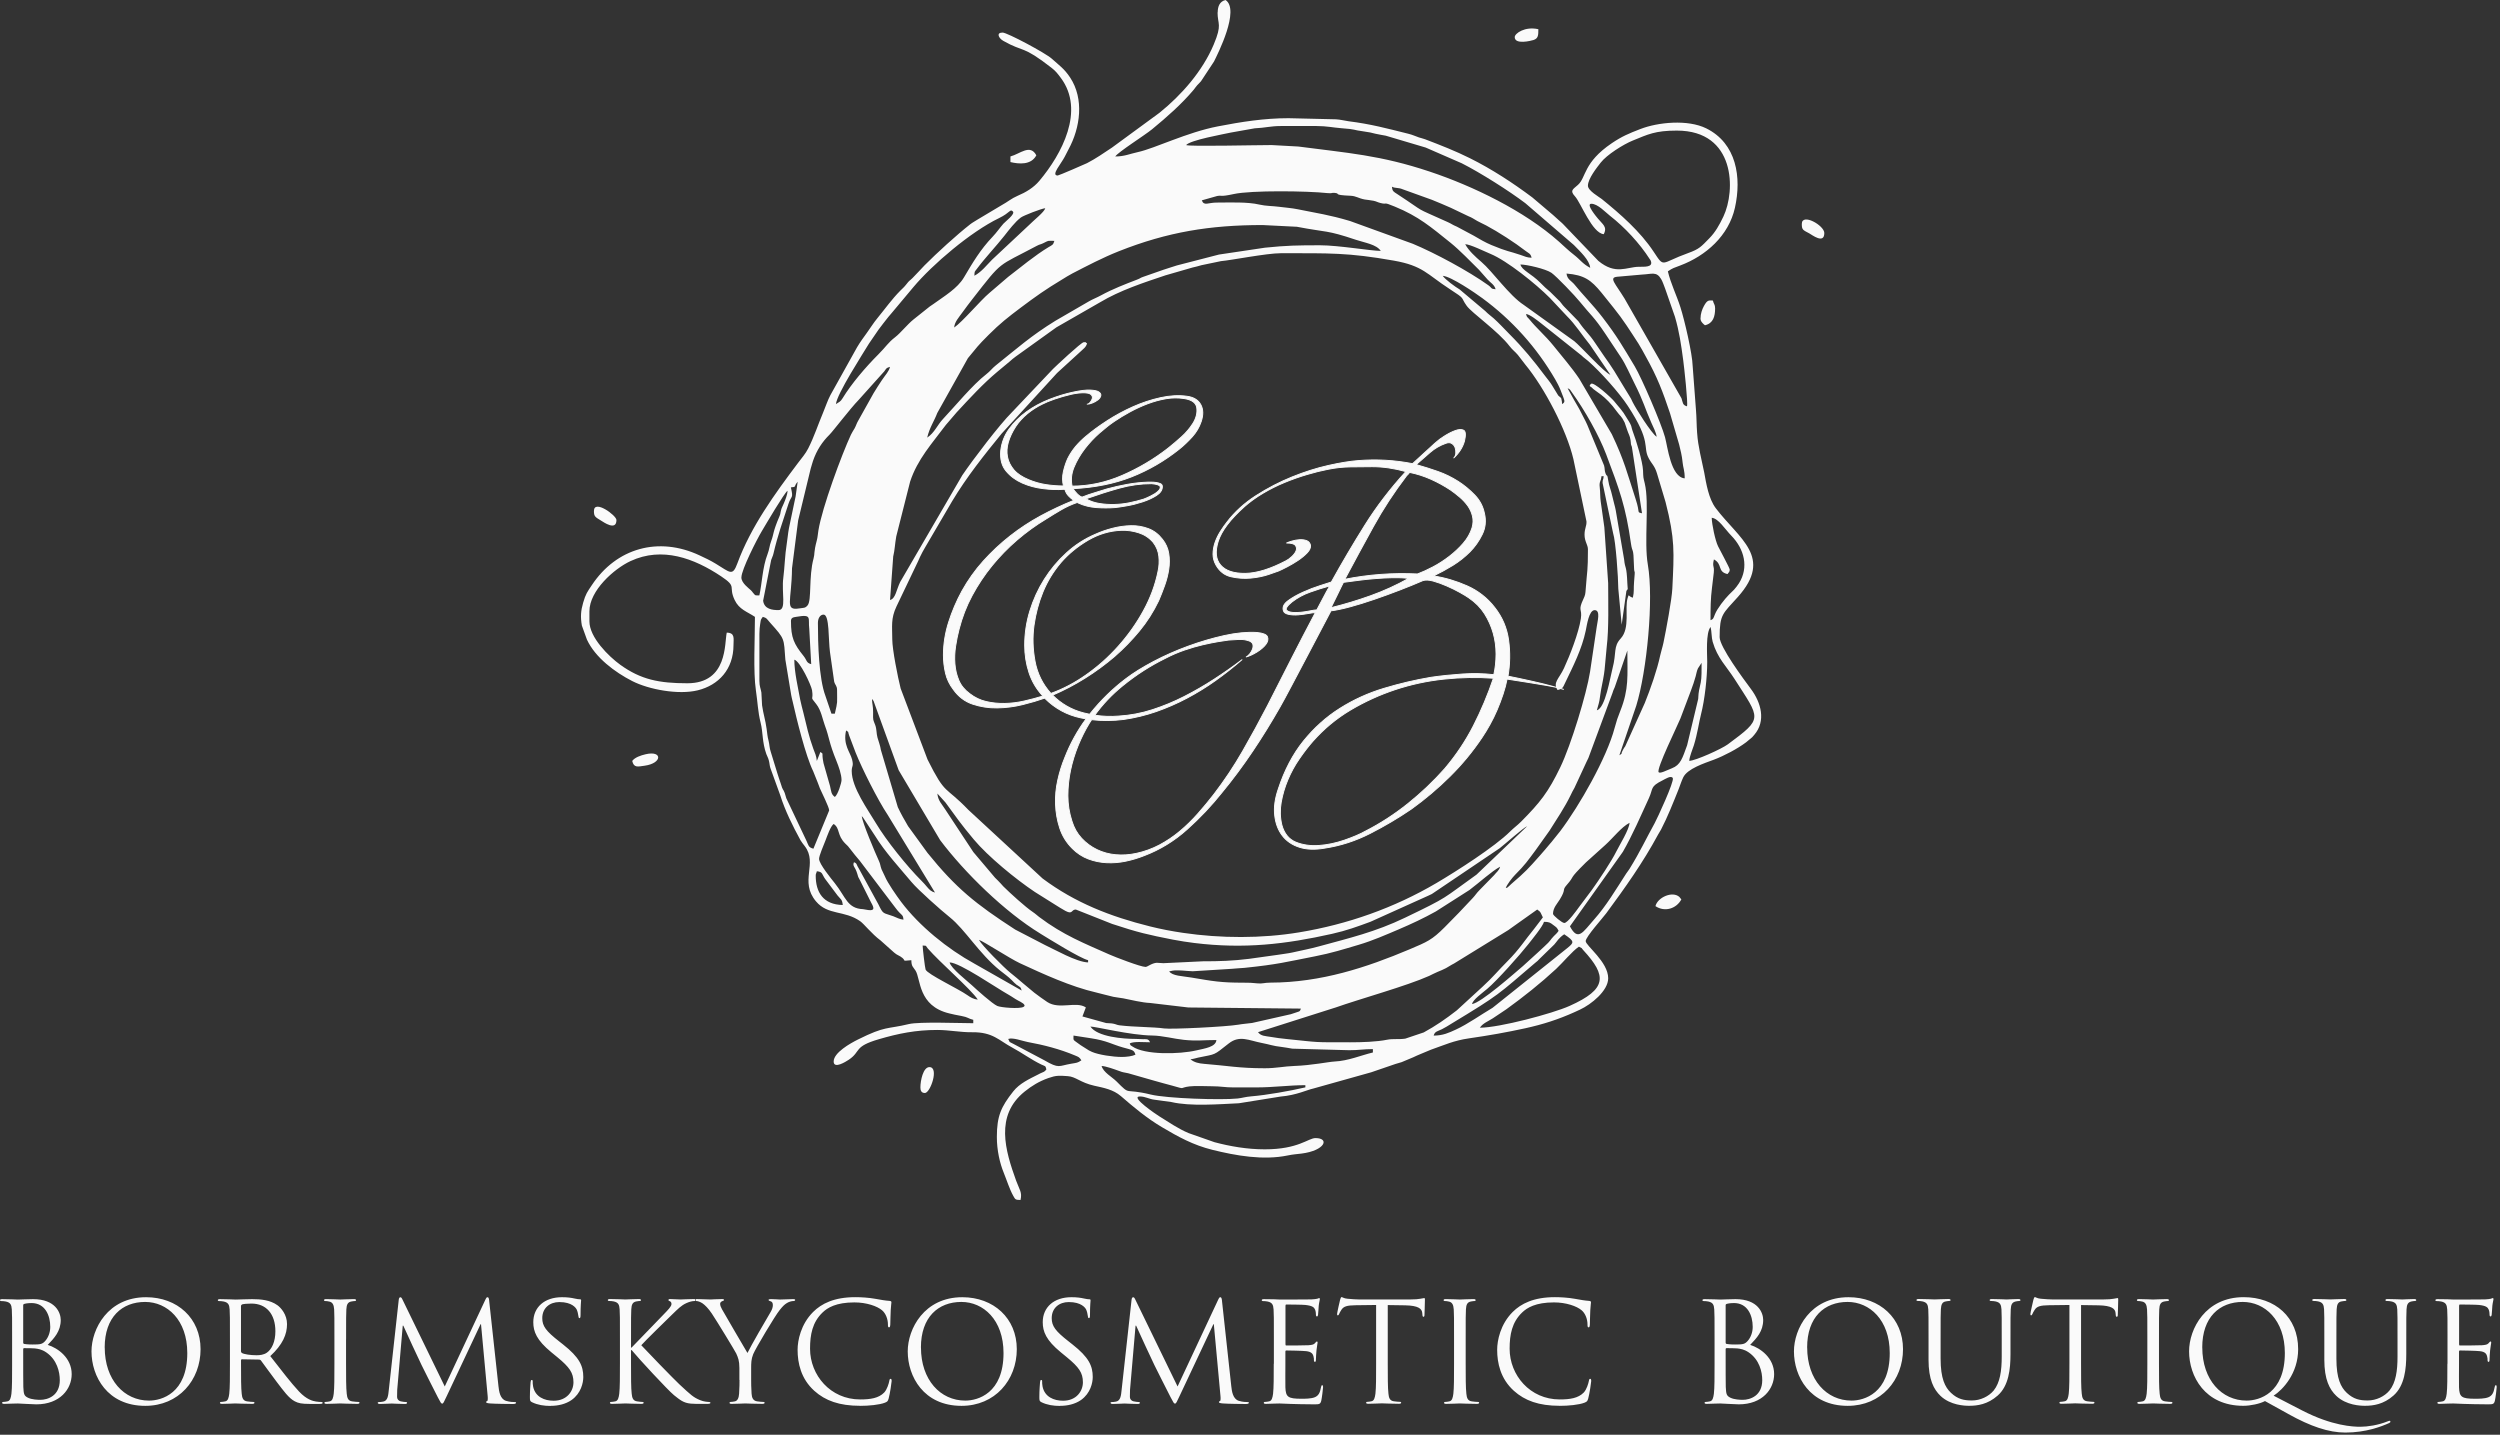 <svg width="582" height="334" viewBox="0 0 582 334" xmlns="http://www.w3.org/2000/svg" fill="none"><rect x="0" y="0" width="582" height="334" fill="#333333" stroke="none"/><path fill-rule="evenodd" clip-rule="evenodd" d="M362.939 160.16c-.55-.14-1.48-.33-2.79-.57-1.31-.24-2.65-.46-4.03-.67-1.65-.28-3.41-.55-5.27-.83-.21 1.1-.52 2.27-.93 3.51-.41 1.24-.88 2.46-1.39 3.67-.52 1.21-1.08 2.36-1.7 3.46-.62 1.1-1.2 2.07-1.76 2.89-2.2 3.3-4.72 6.35-7.54 9.14-2.82 2.79-5.82 5.32-8.98 7.59-3.03 2.07-6.23 3.96-9.6 5.68-3.37 1.72-6.88 2.86-10.53 3.41-2.27.41-4.25.34-5.94-.21-1.69-.55-3.01-1.46-3.98-2.74-.96-1.27-1.55-2.84-1.75-4.7-.21-1.86.07-3.89.83-6.09 1.45-4.41 3.41-8.14 5.88-11.2 2.48-3.06 5.3-5.59 8.47-7.59 3.17-2 6.57-3.55 10.22-4.65 3.65-1.1 7.3-1.96 10.95-2.58 2.41-.35 4.85-.6 7.33-.77 2.48-.17 4.92-.12 7.33.15.34-1.51.52-3.11.52-4.8s-.22-3.32-.67-4.9c-.45-1.58-1.12-3.08-2.01-4.49-.9-1.41-2.1-2.63-3.62-3.67-.48-.34-1.19-.77-2.12-1.29-.93-.52-1.94-1.02-3.05-1.5-1.1-.48-2.15-.86-3.15-1.14-1-.27-1.81-.31-2.43-.1-1.58.69-3.36 1.41-5.32 2.17-1.96.76-3.94 1.48-5.94 2.17-2 .69-3.89 1.27-5.68 1.76-1.79.48-3.27.79-4.44.93-1.86 3.51-3.58 6.78-5.16 9.81-1.38 2.62-2.7 5.13-3.98 7.54-1.27 2.41-2.19 4.1-2.74 5.06-2 3.51-4.11 6.94-6.35 10.27-2.24 3.34-4.63 6.56-7.18 9.65-2.41 3.03-5.11 5.89-8.11 8.57-2.99 2.68-6.32 4.71-9.96 6.09-1.38.55-2.81.98-4.28 1.29-1.48.31-2.96.43-4.44.36-1.48-.07-2.91-.36-4.28-.88-1.38-.52-2.62-1.33-3.72-2.43-1.38-1.38-2.36-2.96-2.94-4.75-.59-1.79-.91-3.63-.98-5.53-.07-1.89.1-3.77.52-5.63.41-1.86.96-3.61 1.65-5.27 1.26-3.23 2.91-6.23 4.95-9-.41-.07-.81-.14-1.22-.23-3.22-.67-6.03-2.2-8.43-4.6-1.49.53-3.21 1.04-5.15 1.52-1.94.48-3.92.73-5.91.76-2 .03-3.9-.27-5.71-.88s-3.3-1.74-4.48-3.4c-.9-1.17-1.52-2.45-1.84-3.84-.32-1.39-.48-2.77-.48-4.16 0-2.56.4-5.1 1.2-7.63.8-2.53 1.84-4.97 3.12-7.31 1.39-2.5 3.04-4.82 4.95-6.95 1.92-2.13 4-4.08 6.23-5.83 2.24-1.76 4.61-3.32 7.11-4.68 2.5-1.36 5.09-2.57 7.75-3.64-.43-.27-.84-.61-1.24-1.04-.4-.43-.68-.93-.84-1.52h-.48c-1.28.11-2.8.05-4.55-.16-1.76-.21-3.4-.65-4.91-1.32-1.52-.67-2.77-1.6-3.76-2.8-.99-1.2-1.4-2.76-1.24-4.68.21-1.92.88-3.64 2-5.15 1.12-1.52 2.48-2.85 4.08-4s3.36-2.09 5.27-2.84c1.92-.75 3.76-1.31 5.51-1.68 1.7-.37 3.04-.53 4-.48.96.05 1.6.19 1.92.4.43.27.6.57.52.92-.08.35-.31.67-.68.96-.37.29-.8.53-1.28.72-.48.19-.88.28-1.2.28.27 0 .55-.21.84-.64.29-.43.41-.77.36-1.04-.11-.59-.65-.91-1.64-.96-.98-.05-2.1.07-3.36.36-1.25.29-2.5.65-3.76 1.08-1.25.43-2.22.83-2.92 1.2-1.22.59-2.37 1.32-3.44 2.2-1.07.88-1.97 1.88-2.72 3-.8 1.23-1.37 2.44-1.72 3.64-.35 1.2-.41 2.34-.2 3.44.21 1.09.71 2.09 1.48 3 .77.91 1.93 1.68 3.48 2.32 1.28.53 2.6.91 3.95 1.12 1.36.21 2.73.32 4.12.32-.27-1.07-.28-2.14-.04-3.24.24-1.09.57-2.12 1-3.08.53-1.07 1.16-2.02 1.88-2.88.72-.85 1.53-1.65 2.44-2.4 1.38-1.17 3.02-2.37 4.92-3.6 1.89-1.22 3.89-2.3 5.99-3.24 2.1-.93 4.25-1.64 6.43-2.12 2.18-.48 4.24-.59 6.15-.32 1.54.21 2.61.87 3.2 1.96.59 1.09.61 2.41.08 3.96-.43 1.28-1.12 2.45-2.08 3.52-.96 1.07-1.97 2.02-3.04 2.88-3.41 2.72-7.1 4.86-11.07 6.43-3.97 1.57-8.51 2.49-13.63 2.76.05.11.17.28.36.52.19.24.39.47.6.68.21.21.44.4.68.56.24.16.44.21.6.16.91-.37 1.83-.69 2.76-.96.93-.27 1.88-.56 2.84-.88 1.54-.43 3.13-.78 4.75-1.08 1.63-.29 3.24-.47 4.84-.52h.8c.37 0 .74.03 1.12.08.37.05.71.15 1 .28.29.13.44.36.44.68 0 .8-.47 1.49-1.4 2.08-.93.59-2.01 1.08-3.24 1.48-1.23.4-2.45.71-3.68.92-1.23.21-2.13.35-2.72.4-1.39.11-2.82.11-4.32 0-1.49-.11-2.88-.45-4.16-1.04l-.24-.12c-.05-.03-.13-.01-.24.04-1.23.43-2.41.97-3.56 1.64-1.15.67-2.3 1.37-3.48 2.12-2.4 1.44-4.66 3.08-6.79 4.91-2.13 1.84-4.08 3.84-5.83 5.99-1.76 2.16-3.3 4.48-4.63 6.95-1.33 2.48-2.34 5.1-3.04 7.87-.32 1.23-.59 2.53-.8 3.92-.21 1.39-.27 2.76-.16 4.12.11 1.36.41 2.64.92 3.84.51 1.2 1.35 2.22 2.52 3.08 1.17.91 2.45 1.52 3.84 1.84 1.38.32 2.82.47 4.32.44 1.49-.03 3-.21 4.52-.56 1.52-.35 2.97-.73 4.36-1.16-1.49-1.6-2.57-3.42-3.24-5.47-.67-2.05-1-4.17-1-6.35 0-2.72.4-5.38 1.2-7.99.8-2.61 1.92-5.06 3.36-7.35s3.17-4.35 5.19-6.19c2.02-1.84 4.29-3.29 6.79-4.35 1.17-.53 2.48-.99 3.92-1.36 1.44-.37 2.86-.57 4.28-.6 1.41-.03 2.76.2 4.04.68 1.28.48 2.37 1.31 3.28 2.48.8 1.01 1.29 2.12 1.48 3.32.19 1.2.19 2.42 0 3.68-.19 1.25-.51 2.5-.96 3.76-.45 1.25-.92 2.44-1.4 3.56-1.23 2.56-2.72 4.9-4.48 7.03-1.76 2.13-3.68 4.1-5.75 5.91-2.18 1.86-4.49 3.56-6.91 5.07-2.42 1.52-4.94 2.84-7.55 3.96 2.02 2.02 4.41 3.4 7.15 4.11.49.13.99.24 1.48.34l.11-.14c2.48-3.1 5.27-5.82 8.36-8.16 1.72-1.31 3.85-2.63 6.4-3.98 2.55-1.34 5.23-2.53 8.05-3.56 2.82-1.03 5.63-1.86 8.42-2.48 2.79-.62 5.32-.86 7.59-.72 1.45.14 2.27.48 2.48 1.03.21.55.07 1.14-.41 1.76-.48.62-1.17 1.2-2.06 1.76-.9.55-1.72.93-2.48 1.14.27-.14.55-.38.83-.72.27-.34.48-.71.62-1.08.14-.38.17-.74.1-1.08-.07-.34-.34-.62-.83-.83-.76-.28-1.57-.4-2.43-.36-.86.03-1.67.09-2.43.15-.55.07-1.34.19-2.38.36-1.03.17-2.22.41-3.56.72-1.34.31-2.77.72-4.29 1.24-1.51.52-2.99 1.15-4.44 1.91-3.51 1.72-6.83 3.85-9.96 6.4-2.51 2.04-4.68 4.33-6.5 6.86 1.86.28 3.72.35 5.59.2 2.66-.16 5.27-.65 7.83-1.48 2.56-.83 5.03-1.85 7.43-3.08 2.4-1.22 4.73-2.57 6.99-4.04 2.26-1.47 4.41-2.97 6.43-4.52-1.97 1.71-4.02 3.32-6.15 4.84-2.13 1.52-4.36 2.89-6.67 4.11-2.32 1.23-4.7 2.26-7.15 3.12-2.45.85-4.98 1.46-7.59 1.84-2.53.32-5.01.33-7.44.05-.19.29-.38.58-.56.87-.96 1.58-1.82 3.3-2.58 5.16-.76 1.86-1.34 3.77-1.76 5.73-.41 1.96-.62 3.94-.62 5.94 0 2 .31 3.96.93 5.89.48 1.58 1.24 2.93 2.27 4.03s2.22 1.98 3.56 2.63c1.34.65 2.81 1.05 4.39 1.19 1.58.14 3.17.03 4.75-.31 1.93-.41 3.73-1.07 5.42-1.96 1.69-.9 3.27-1.96 4.75-3.2 1.48-1.24 2.87-2.6 4.18-4.08 1.31-1.48 2.55-2.98 3.72-4.49 2.48-3.24 4.72-6.59 6.71-10.07 2-3.48 3.92-7 5.78-10.58 1.86-3.65 3.7-7.26 5.52-10.84 1.82-3.58 3.7-7.19 5.63-10.84-.34 0-.9.07-1.65.21-.76.14-1.53.24-2.32.31-.79.07-1.53.03-2.22-.1-.69-.14-1.1-.41-1.24-.83-.28-.83.07-1.6 1.03-2.32.96-.72 2.13-1.39 3.51-2.01 1.38-.62 2.72-1.14 4.03-1.55 1.31-.41 2.17-.69 2.58-.83 2.48-4.47 5.08-8.88 7.8-13.22 2.72-4.34 5.9-8.5 9.55-12.49-2.68-.76-5.3-1.14-7.85-1.14-1.79 0-3.53.02-5.21.05-1.69.03-3.39.22-5.11.57-1.45.28-3.05.67-4.8 1.19-1.76.52-3.51 1.13-5.27 1.86-1.76.72-3.44 1.57-5.06 2.53-1.62.96-3.05 2-4.29 3.1-3.3 2.96-5.33 5.65-6.09 8.05-.76 2.41-.57 4.27.57 5.58 1.14 1.31 3.05 1.94 5.73 1.91 2.69-.04 5.85-1.02 9.5-2.94.41-.21.86-.53 1.34-.98.48-.45.81-.89.98-1.34.17-.45.12-.86-.15-1.24s-.96-.57-2.06-.57c.28-.14.7-.29 1.29-.46.58-.17 1.17-.28 1.75-.31.59-.03 1.12.03 1.6.21.48.17.79.53.93 1.08.07.55-.19 1.14-.77 1.75-.59.62-1.29 1.2-2.12 1.76-.83.55-1.67 1.05-2.53 1.5-.86.45-1.53.77-2.01.98-.34.14-1.14.41-2.37.83-1.24.41-2.62.69-4.13.83-1.51.14-3.03.03-4.54-.31-1.51-.34-2.69-1.24-3.51-2.68-.48-.83-.72-1.69-.72-2.58 0-.89.16-1.79.46-2.68.31-.89.72-1.76 1.24-2.58.52-.83 1.05-1.58 1.6-2.27 1.79-2.34 4.03-4.37 6.71-6.09 2.69-1.72 5.47-3.17 8.36-4.34 2.89-1.17 5.71-2.07 8.47-2.69 2.75-.62 5.09-1 7.02-1.14 4.2-.34 8.4-.1 12.6.72l2.37-2.17c.62-.55 1.24-1.12 1.86-1.7.62-.58 1.1-1.01 1.45-1.29.27-.27.84-.69 1.7-1.24s1.7-.98 2.53-1.29c.83-.31 1.48-.34 1.96-.1.48.24.55 1.08.21 2.53-.41 1.45-1.24 2.75-2.48 3.92.28-.28.43-.64.46-1.08.03-.45-.02-.88-.15-1.29-.14-.41-.4-.74-.77-.98-.38-.24-.84-.26-1.39-.05-1.38.48-2.6 1.19-3.67 2.12-1.07.93-2.15 1.88-3.25 2.84 1.72.48 3.41 1.02 5.06 1.6 1.65.58 3.24 1.36 4.75 2.32 1.38.89 2.65 1.94 3.82 3.15 1.17 1.2 1.93 2.63 2.27 4.29.41 1.72.24 3.36-.52 4.9-.76 1.55-1.72 2.91-2.89 4.08-1.17 1.17-2.48 2.2-3.92 3.1-1.45.89-2.96 1.72-4.54 2.48 2.68.41 5.3 1.19 7.85 2.32 2.55 1.14 4.68 2.8 6.4 5.01 1.79 2.27 2.87 4.82 3.25 7.64.38 2.82.33 5.61-.15 8.36 1.72.34 3.51.72 5.37 1.14 1.86.41 3.43.79 4.7 1.14 1.27.34 2.15.59 2.63.72.48.14.21.07-.83-.21l.01-.04zm-103.59-62.02c-.96.64-2.08 1.52-3.36 2.64-1.28 1.12-2.44 2.36-3.48 3.72-1.04 1.36-1.86 2.78-2.48 4.27-.61 1.49-.76 2.96-.44 4.4 3.94 0 7.82-.83 11.63-2.48 3.81-1.65 7.37-3.75 10.67-6.31 1.07-.85 2.12-1.75 3.16-2.68 1.04-.93 1.93-1.98 2.68-3.16.75-1.23 1.04-2.42.88-3.6-.16-1.17-1.15-1.89-2.96-2.16-1.38-.21-2.78-.2-4.2.04-1.41.24-2.82.63-4.24 1.16-1.41.53-2.78 1.16-4.11 1.88-1.33.72-2.58 1.48-3.76 2.28h.01zm8.71 14.46c-2.5 0-4.99.35-7.47 1.04-2.48.69-5.07 1.52-7.79 2.48.91.53 1.93.89 3.08 1.08 1.15.19 2.32.27 3.52.24 1.2-.03 2.38-.16 3.56-.4 1.17-.24 2.26-.52 3.28-.84.32-.11.84-.33 1.56-.68.72-.35 1.31-.72 1.76-1.12.45-.4.63-.77.52-1.12-.11-.35-.77-.57-2-.68h-.02zm-23.41 48.83c2.82-1.01 5.58-2.46 8.27-4.36 2.69-1.89 5.17-4.1 7.43-6.63 2.26-2.53 4.21-5.27 5.83-8.23 1.63-2.96 2.76-6.01 3.4-9.15.27-1.17.33-2.36.2-3.56-.13-1.2-.57-2.28-1.32-3.24-.91-1.07-2.04-1.81-3.4-2.24-1.36-.43-2.7-.61-4.04-.56-2.72.11-5.3.88-7.75 2.32s-4.55 3.17-6.31 5.2c-1.76 2.08-3.14 4.35-4.16 6.83-1.01 2.48-1.7 5.07-2.08 7.79-.37 2.72-.29 5.5.24 8.35.53 2.85 1.76 5.34 3.68 7.47l.01.01zm82.77-50.63c-2.89 3.79-5.45 7.71-7.69 11.77s-4.46 8.16-6.66 12.29c2.75-.55 5.54-.93 8.36-1.14 2.82-.21 5.68-.24 8.57-.1 1.1-.41 2.31-.96 3.61-1.65 1.31-.69 2.56-1.5 3.77-2.43 1.2-.93 2.29-1.94 3.25-3.05.96-1.1 1.65-2.31 2.06-3.61.28-.96.31-1.88.1-2.74-.21-.86-.57-1.65-1.08-2.38-.52-.72-1.14-1.39-1.86-2.01-.72-.62-1.43-1.17-2.12-1.65-1.45-.96-2.98-1.81-4.59-2.53-1.62-.72-3.29-1.26-5.01-1.6-.07.14-.17.28-.31.41l-.41.41.01.01zm-26.64 29.32c-1.17.96-1.58 1.62-1.24 1.96.34.34 1 .52 1.96.52s1.98-.1 3.05-.31c1.07-.21 1.74-.31 2.01-.31.48-.9.96-1.81 1.45-2.74.48-.93 1-1.88 1.55-2.84-1.51.41-3.05.9-4.59 1.45-1.55.55-2.94 1.31-4.18 2.27h-.01zm9.09 1.35c3.1-.76 6.18-1.69 9.24-2.79 3.06-1.1 6.01-2.44 8.83-4.03-1.17-.14-2.43-.19-3.77-.16-1.34.03-2.68.1-4.03.21-1.34.1-2.65.24-3.92.41-1.27.17-2.43.33-3.46.46l-.21.41-.36.72c-.17.35-.43.88-.77 1.6-.34.72-.86 1.77-1.55 3.15v.02zm26.54 37.38c2.62-3.1 4.82-6.4 6.61-9.91s3.34-7.19 4.65-11.05c-3.79-.27-7.62-.21-11.51.21-3.89.41-7.66 1.22-11.31 2.43-3.65 1.21-7.12 2.79-10.43 4.75-3.3 1.96-6.23 4.39-8.78 7.28-1.03 1.17-2.08 2.53-3.15 4.08-1.07 1.55-1.96 3.18-2.68 4.9-.72 1.72-1.24 3.48-1.55 5.27-.31 1.79-.26 3.55.16 5.27.55 2 1.64 3.32 3.25 3.98 1.62.65 3.41.91 5.37.77s3.94-.55 5.94-1.24c2-.69 3.61-1.38 4.85-2.07 3.51-1.79 6.83-3.94 9.96-6.45 3.13-2.51 6.01-5.25 8.62-8.21v-.01z" fill="#FAFAFA" stroke="#FAFAFA" stroke-width=".22" stroke-linecap="round" stroke-linejoin="round"/><path fill-rule="evenodd" clip-rule="evenodd" d="M303.89 253.14c-3.56.83-9.03 1.8-12.59 2.09-1.37.11-2.09.38-3.17.5-3.81.41-16.55-.01-20.24-.92-6.44-1.58-4.51.42-7.96-3.05-1.06-1.06-3.08-2.11-3.48-3.6.94.02 3.09.8 4.08 1.16 1.07.4.89.26 2.1.53l6.11 1.75c1.32.41 2.62.7 4.12 1.13 3.39.97 1.53.49 4.07.18 1.42-.17 3.7-.03 5.21-.03 2.08 0 3.08.28 4.97.27h5.25c4.26 0 7.68-.52 11.53-.52v.52-.01zm-26.73-6.55c.78-.07.94-.2 1.73-.37 4.37-.91 3.45-.39 7.17-3.31 2.54-1.99 4.69-.68 7.72-.1 1.84.35 2.57.7 4.59.92.83.09 1.58.26 2.48.4l13.26.36c2.22 0 3.33-.26 5.5-.26v.79c-2.78.65-5.7 1.95-8.91 2.1-1.36.06-5.32.9-9.44 1.04-2.33.08-4.16.53-6.82.53-6.08 0-8.76-.61-14.16-1.03-1.14-.09-2.28-.32-3.13-1.06l.01-.01zm-12.84-1.05c-.7.34-2.06.52-3.14.52-2.11 0-5.44-.51-6.95-1.17-.37-.16-.37-.18-.71-.34l-1.93-1.22c-2.02-1.51-1.65-.92-1.68-2.25l4.09.63c3.7.57 4.87 1.41 7.33 2.11 2.23.64 2.69.55 3 1.72h-.01zm-28.58-2.61c-.98-.54-.52-.09-1.03-1.06 1.1-.4 3.33.49 4.53.71 3.74.68 7.5 1.65 11.02 3.13.94.4.99.39 1.49 1.13-.94.63-1.04.56-2.36.79-2.99.5-2.76 1.24-6.27-.8l-7.37-3.9h-.01zm31.99-.28c-.38-.94-.96-.69-1.71-.73l-1.69-.06c-2.74 0-8.87-.45-10.49-2.88 1.25 0 9.29 2.03 14.41 2.09 2.36.03 5.11.78 7.37 1.01 2.99.31 4.59.04 7.56.04-.14 1.63-2.69 1.95-4.66 2.41-3.95.93-12.08 1.09-14.91-.92-.5-.36-.38-.09-.6-.71 1.05-.5 3.23-.26 4.72-.26v.01zm76.78-3.4c.71-1.06 1.9-1.46 3.04-2.2l3.14-2.1c4.04-2.92 7.94-6.02 11.58-9.39 1.54-1.43 3.78-4.16 5.3-5.18 1.07.57.35.1 1.02.82 5.53 6 5.56 9.06-3.2 12.98-3.97 1.78-16.32 5.07-20.88 5.07zm-123.43-15.2c2.39.05 10.88 5.95 13.71 7.52.91.51 1.38.92 2.28 1.39.48.25 2.06.98 1.19 1.45-.95.51-5.25.15-6.09-.22-1.15-.5-4.85-3.83-5.92-4.83-1.18-1.1-4.85-3.91-5.18-5.3l.01-.01zm-6.29-3.93c1.17.1.53-.09 1.18.66 2.82 3.26 9.99 9.42 11.66 11.92-1-.08-1.72-.53-2.4-1.01-2.15-1.52-9.29-4.86-9.75-5.97-.15-.35-.69-4.98-.69-5.6zm118.97 20.96c.26-.99.93-.99 1.92-1.48.87-.43 1.32-.75 2.15-1.25 11.4-6.9 10.71-6.65 19.59-14.22.64-.55.42-.28.96-.88l3.45-3.36c.66-.72.97-1.49 2.32-2.39 2.55 1.71 2.28 1.94.65 3.27l-17.33 13.85c-2.65 1.56-5.76 3.79-8.55 5.07-1.56.72-3.01 1.4-5.16 1.4v-.01zm-80.97-6.55c-2.27-1.52-6.14.58-8.97-1.25-1.14-.74-1.99-1.41-3.05-2.19l-2.71-2.26c-1-.87-1.84-1.56-2.86-2.38-1.53-1.23-6.62-6.36-7.3-7.64.87.2 7.17 4.33 9.52 5.42 5.5 2.55 11.85 5.46 17.8 6.83 1.48.34 2.63.71 3.98 1 .81.17 1.59.22 2.27.35 1.84.37 4.52 1.02 6.26 1.08l8.91 1.05 26.21.26c-.3.84-.13.53-2.36 1.31l-8.98 2.03c-1.32.19-2.01.19-3.26.41-2.86.49-15.61 1.11-17.26.87-2.33-.35-7-.31-10.31-.72-.69-.08-.75-.23-1.46-.38-.7-.15-1-.07-1.69-.15l-5.54-1.54.79-2.1h.01zm89.88-.79c.28-1.05 2.28-2.46 3.55-3.53 2.28-1.91 7.69-7.99 9.55-10.37.77-.98 3.43-4.22 3.67-5.24 1.2 0 1.46.2 2.15.73.8.61.81.52 1.25 1.37-.4.6-.6.71-1.12 1.24-1.04 1.07-.47.83-2.26 2.46l-1.36 1.26-.14.13-3.43 3.12c-1.94 1.64-9.84 8.66-11.87 8.83h.01zm-31.9.86c5.97-2.11 16.7-5.06 21.94-7.41.67-.3 1.16-.61 1.95-.93.87-.36 1.28-.52 1.99-.89.71-.38 1.12-.71 1.83-1.05l12.65-7.79c.62-.46 1.05-.74 1.68-1.2l5.06-3.59c.94.63.79.85 1.31 1.83l-2.04 2.68c-2.11 2.55-3.37 4.7-6.28 7.61-1.9 1.89-3.34 3.68-5.7 5.83l-6.01 5.52c-2.59 2.01-4.88 3.6-7.7 5.14l-4.31 1.45c-1.48.22-2.92-.02-4.21.25-2.37.49-5.81.6-8.58.6-8.92 0-6.83.05-14.71-.75-1.68-.17-2.43-.28-3.7-.49-1.45-.24-2.39-.19-3.07-1.12l17.89-5.69h.01zm-115.78-26.12c.71.9 1.08.84 1.2 2.21-4.59-.1-6.29-3.02-6.29-6.81 0-.55.09-.35.26-1.05 1.41.12 1.17.72 1.91 1.76l2.92 3.89zm77.19 17.66c1.3-.3 1.41-.26 3-.2.51.02 1.86.17 2.5.17l9.1-.57c.82-.11 1.83-.11 2.92-.22 7.92-.82 9.51-1.34 16.44-2.69 3.86-.75 6.64-1.64 10.16-2.68 3.28-.97 6.27-2.3 9.27-3.57 3.09-1.32 5.84-2.61 8.67-4.18l7.84-5c2.36-1.77 5.22-4.41 7.15-5.43-.25.92-.84 1.25-1.42 1.99l-3.37 3.45c-.73.73-.91 1.13-1.57 1.84-2.2 2.38-4.26 4.52-6.55 6.81-2.98 2.98-4.05 3.4-8.21 5.16-9.96 4.2-20.53 7.71-32.35 7.74-1.41 0-1.91.3-3.02.17-1.18-.14-1.98-.16-3.26-.16-5.3.01-7.11-.35-12.16-1.2-2.08-.35-4.35-.35-5.13-1.42l-.01-.01zm-81.5-26.2c0-.74 1.09-3.24 1.49-4.27.42-1.07 1.16-3.3 1.91-3.85 1.54 1.03.7 2.59 2.74 4.6.6.59.59.52 1.12 1.24.75 1.02 1.42 1.77 2.23 2.75l8.25 10.88c1.5 2.03 1.8 1.45 1.91 2.81-.94-.08-1.57-.5-2.36-.79-2.45-.9-2.28-.31-3.49-2.8l-4.44-8.13c-.78-1.21-.44-1.36-1.24-1.65-.4.97.26.92.76 2.64.33 1.11.11.51.61 1.49l2.62 5.24c.7 1.22.92 1.98-.68 1.76l-1.17-.2c-3.7-.16-4.01-2.78-6.55-5.99-.85-1.08-3.71-4.54-3.71-5.73zm170.86 12.84c0-1.46.99-2.4 1.59-3.39 1.57-2.56.42-2.01 1.61-3.37 2.16-2.46.07-.9 4.46-5.24l4.55-4.1c1.86-1.69 3.68-4.11 5.61-5.13-.03 1.49-2.39 5.28-3.06 6.64-1.12 2.28-4.17 6.85-5.7 8.97l-3.03 4.04c-.52.73-2.62 3.67-3.4 3.67-.53 0-2.62-1.77-2.62-2.1l-.01.01zm-124.77 16.54c.67.52.83.33 1.08 1.28l-11.02-6.27c-6.21-3.4-12.82-8.75-17.06-14.39-1.02-1.36-3.16-4.42-3.77-5.93l-.76-1.6-.07-.19c-.29-.82-.18-.97-.56-1.8-.75-1.63-3.95-9.12-3.98-10.43l.35.43 2.7 4.11c2.33 3.8 5.75 7.5 8.55 10.84 1.48 1.77 6.77 6.49 8.87 8.16 3.6 2.88 6.81 8.45 11.71 12.4.96.78 1.85 1.36 2.73 2.25.46.47.71.76 1.21 1.15l.02-.01zm32.58-5.19c-1.25.07-2.19.97-2.67.97-1.16 0-7.26-2.37-8.39-2.88-5.84-2.6-10.78-4.52-16.39-8.76-.66-.5-.74-.66-1.47-1.15-1.72-1.15-5.31-4.42-6.87-5.97-.22-.22-.41-.45-.62-.69-.46-.51-.81-.83-1.3-1.32l-5.04-5.96-6.56-9.95c-.68-1.11-1.68-1.98-1.82-3.68l1.87 2.06c2.71 3.7 3.45 4.85 6.59 8.61 3.34 4 9.81 9.29 14.23 12.24l4.67 2.93c.89.54 1.6 1.03 2.47 1.49 1.73.92 1.29-.33 2.4-.33l8.45 3.35c6.04 2 8.46 2.54 14.16 3.66 1.59.31 3.53.6 4.98.78 11.62 1.43 21.27.29 32.06-2.13 3.36-.75 6.03-1.73 8.97-2.82l13.37-6.03.89-.42 15.8-10.66c.87-.65 5.7-4.94 6.4-5.13l-11.79 11.27c-8.13 5.8-6.28 5.05-16.68 10.05-6.89 3.31-12.86 4.7-20.06 6.67-2.07.57-4.04.93-6.18 1.42-.94.21-2.23.35-3.39.54l-6.67.93c-3.63.46-7.02.58-10.7.57l-9.23.44-1.46-.09-.02-.01zm108.43-25.78c2.25-3.91 4.18-8.4 6.08-12.53 1.07-2.32.21-2.67 3.19-4.15.57-.28 2.02-1.26 2.38-.52.37.77-3.6 9.34-4.22 10.48-1.97 3.56-3.43 6.72-5.86 10.65-.3.49-.45.59-.76 1.07-2.37 3.66-4.63 7.52-7.55 10.79-2.5 2.8-3.66 5.12-5.56 1.51l12.3-17.31v.01zm-163.32 6.63c-3.23-3.21-8.18-9.36-10.53-13.32-1.9-3.19-5.65-8.31-5.65-12.17 0-1.27.5-1.04.08-2.69-.44-1.73-2.16-3.43-1.39-6.75.85.62.26-.03.7 1.13l1.51 4c1.5 3.76 5.2 11.12 7.48 14.53l11.01 18.08c-.9-.24-1.26-.63-1.84-1.3-.46-.54-.83-.98-1.37-1.51zm178.79-27.84c.1-1.15.74-2.54 1.08-3.63.82-2.63 1.22-5.51 1.67-7.24.86-3.34 1.44-8.52 1.44-12.19 0-1.7-.38-6.78.79-8.12.26 1.11.2 2.49.48 3.45 1.1 3.8 3.22 5.74 5.04 8.58 6.11 9.55 6.8 9.12-1.51 15.29-1.43 1.06-7.52 3.82-8.99 3.85v.01zm-151.06 40.21c2.18 1.33 9.25 5.74 11.12 6.18v.52c-2.68-.06-7.78-3.01-10.08-4.07l-6.9-3.58c-9.21-5.96-13.77-9.63-20.41-17.85l-4.52-6.22c-.46-.76-.77-1.33-1.24-2.17-.52-.92-.69-1.34-1.15-2.26l-3.95-13.35c-.1-.85-.54-1.98-.79-2.88-.26-.97-.15-1.89-.52-2.89-.49-1.33-.52-.93-.49-2.91.02-1.53-.24-1.98-.26-3.15.46.53.35.41.63 1.2l5.58 15.38 9.66 16.29c5.74 7.61 15.02 16.69 23.32 21.75v.01zm-65.4-69.82c0-.85.09-1.69.17-2.19.22-1.32.04-.88.62-1.74.95.25.95.52 1.74 1.4 3.45 3.84 3.14 3.55 3.51 8.55l1.37 8.32c.05.35.22.96.34 1.49.88 3.92 3 12.59 4.77 16.19l1.05 2.62c.22.5.29.83.5 1.33.42 1.01 2.17 4.41 2.17 5.17l-3.67 8.91c-1.23-.33-1.11-.8-1.6-1.81l-4.72-9.96c-.14-.39-.19-.75-.36-1.21-.4-1.07-.39-.37-.93-2.21-.27-.91-.51-1.39-.78-2.36l-1.54-5.01c-.31-.87-.29-1.77-.52-2.62-.26-.96-.28-1.57-.44-2.71-.31-2.23-.75-3.36-1.06-5.49l-.16-2.98c-.14-.9-.46-1.41-.46-2.68v-11.01zm173.75 59.22c.19-.72 1.57-2.5 2.16-3.08 2.37-2.38 2.91-3.23 4.77-5.72l3.27-4.59c1.68-2.68 3.51-5.36 4.89-8.21.25-.52.18-.42.43-.88l.47-.84 2.82-6.09.43-.88 5.6-15.11c.29-1 .49-1.1.72-1.91l2.75-8c0 5.95.41 8.89-1.65 14.08-.59 1.48-.87 2.28-1.31 3.93-1.84 6.98-8.2 18.12-12.66 24.03l-2.1 2.62-.25.28c-.47.54-.77.92-1.2 1.43l-1.22 1.4c-2.76 3.1-3.26 3.68-6.57 6.53l-.68.63c-.41.31-.1.22-.67.37v.01zm45.59-52.41c0 1.51.03 3.44-.19 4.53-.34 1.69-.51 1.87-.6 3.85l-2.58 10.78c-1.09 2.99-1.51 4.58-3.55 5.36-1.33.52-2.71 1.28-3.07.92-.65-.65 4.52-11.11 5.07-12.54l2.44-6.47c.42-1.12.84-2.33 1.11-3.35.18-.7.26-1.25.53-1.83l.83-1.26.01.01zm-201.78 31.19c-.88-.64-.82-1.27-1.12-2.55l-1.51-5.3c-.57-2.83.15-1.95-.73-2.62l-.83 2.09c-.1-1.22-.46-1.87-.82-2.85-1.05-2.86-1.61-5.51-2.32-8.42-.23-.97-.56-2.06-.72-2.95-.52-2.89-1.38-6.45-1.38-9.36 1.35.36 3.95 5.98 4.13 7.14.39 2.56-.64 1.17.98 3.21 1.14 1.44 1.49 3.6 1.96 4.85 1.18 3.17.87 3.8 2.78 8.49.45 1.12 1.15 3.02 1.14 4.35 0 .61-.84 3.4-1.56 3.92zm-3.93-40.62c0-.88.46-1.83 1.31-1.83 1.4 0 1.09 5.78 1.49 8.73l.98 6.88c.23.87.67.92.67 1.95 0 3.28.18 2.47-.52 5.5h-.79l-1.39-4.11c-1.55-4.07-1.76-12.33-1.76-17.11l.01-.01zm-6.29-.26c0-.88.5-.93 1.3-1.06 3.72-.64 2.65.27 2.97 2.83l.45 8.2c-1.19-.32-.97-.9-1.77-1.9-2.26-2.8-2.94-4.3-2.94-8.06l-.01-.01zm218.03-11.01c.32-.47.52-.46.52-1.05 0-.35-2.32-4.61-2.71-5.41-.67-1.36-1.45-5.13-1.48-6.64 1.57.13 3.13 2.71 4.52 4.12 3.08 3.13 4.16 7.43 1.82 11.13-.38.61-.71.97-1.14 1.49l-1.19 1.17c-1.03 1.04-2.74 3.22-3.27 4.59-.39 1.01-.38 1.11-1.02 1.34 0-2.74.02-5.04.34-7.52.1-.79.34-2.7.42-3.53.17-1.83-.41-1.22.03-3.1 2.09 1.11.73 2.84 3.14 3.41h.02zm-229.56.78c0-1.77 3.59-8.83 4.73-10.73 1.02-1.7 5.2-8.85 6.01-9.45-.02.97-.54 2.16-.9 3.03-.29.7-.44.86-.61 1.49-.2.74-.08.76-.38 1.46-1.61 3.77-1.25 3.96-1.9 5.7-.44 1.17-.42 1.94-.86 3.07-1.2 3.08-1.3 6.98-1.91 9.62-1.23-.03-.81.11-1.48-.62-.32-.35.06-.04-.48-.57-.49-.47-2.23-1.68-2.23-3.01l.01.01zm11.53-20.96c1.41-.12.53-.11 1.57-1.31l-.48 3.43c-.28 1.18-.52 2.59-.78 3.7-.27 1.19-.58 2.67-.77 3.69-.24 1.25-.34 2.62-.52 3.68-.41 2.45-.49 5.55-.79 7.85-.46 3.49.81 7.53-1.12 7.53-1.38 0-3.31-.18-3.58-2.18l1.87-9.48c.2-.63.38-.8.55-1.55.96-4.15 2.15-7.42 3.46-11.48.69-2.12 1.22-1.13.58-3.87l.01-.01zm193.4 31.97l1.09-7.82c.49-1.04.33.48.24-1.59-.2-4.79-.51-3.25-.77-5.83l-1.95-11.42c-.16-.9-.55-2.1-.82-3.37-.32-1.49-.69-2.07-.92-3.54-.27-1.77-.24-.63-.65-1.71-.25-.66-.11-1.02-.32-1.78l-3.91-9.46c-.51-1.17-.96-1.87-1.49-2.97-.45-.94-1.04-1.84-1.6-2.85l-1.49-2.7c.62.23.56.35 1.06 1.04 2.85 3.95 6.24 9.88 7.92 14.35 3.07 8.14 4.55 12.09 5.76 20.71.36 2.54.58.5.71 5.32.07 2.54.35-.19.02 3.67-.14 1.62.06 2.2-.28 3.66-1.17-.31-.85-1.06-1.21.07-.75 2.35.64 6.97-1.61 9.42-1.79 1.94-.93 3.26-1.92 6.99-.55 2.04-1.64 9.2-3.64 9.73.21-.9.39-1.21.6-2.28.11-.6.26-1.9.38-2.5.29-1.48.68-3.31.82-4.68l.49-5.28c.53-4.33.34-10.34.34-14.86l-.89-13c-.3-1.98-.54-3.98-.84-5.97-.16-1.07-.09-2.1-.22-3.21-.2-1.61.26-1.27.39-2.72h.52c-.09 1.08-.26.59-.26 1.57l2.45 11.7c.61 1.78 1.21 10.5 1.21 12.94l.79 8.39v-.02zm-170.34-60.01c-.25 1.06-.99 1.75-1.89 3.09-.67 1.01-1.3 1.98-1.94 3.04l-3.57 6.39c-.42.71-.44 1.05-.84 1.78-.32.57-.55.84-.86 1.5-2.09 4.5-6.73 16.97-7.57 22.3-.16.98-.15 1.46-.36 2.26-.79 2.98-.43 3.02-.76 4.22-1.17 4.3-.4 9.75-1.39 10.93-.58.68-.86.54-1.93.71-3.5.56-1.78-1.63-1.7-9.33l1.13-8.83.3-2.32 2.91-12.03c.24-.72.3-1.12.54-1.81.86-2.51 2.15-4.45 3.84-6.12.81-.79 4.77-6.02 6.81-8.12l5.95-6.63c.5-.67.42-.8 1.32-1.04l.01.01zm.73 44.23c.41-1.72.4-2.94.73-4.78l3.23-12.76c1.72-5.21 5.08-8.85 8.31-13.18l2.54-2.96c3.01-3.24 6.05-6.58 9.45-9.42l2.86-2.38c.61-.53.75-.68 1.44-1.18l9.46-6.79 10.16-5.83c4.63-2.77 10.13-4.57 15.21-6.27l6.3-1.82c.84-.22 1.27-.27 2.08-.54l4.56-.95c2.2-.17 10.6-1.84 13.89-1.84 11.34 0 15.7-.16 26.32 1.72 6.86 1.21 7.69 3.16 13.03 6.62 3.88 2.51 2.38 1.71 3.96 3.91 1.21 1.68 7.27 5.86 9.99 9.4.66.86 1.24 1.23 1.91 2.02.64.76 1.06 1.44 1.71 2.22 4.49 5.42 9.63 15.28 11.23 22.05l3.04 14.5c.06 1.08-.45 1.62-.45 3.08 0 1.59.79 2.36.79 3.41 0 5.17-.18 4.72-.51 9.18-.09 1.26-.11 1.45-.53 2.35-1.38 2.93-.25 2.14-.61 4.61-.48 3.26-2.56 8.61-3.93 11.55-1.15 2.48-2.66 3.32-1.49 5.07 1.21-.28 1.25-.6 1.75-1.65 1.89-3.94 3.9-7.82 4.82-12.21.26-1.24.73-4.74 2.07-4.74 1.45 0 .61 2.75.48 3.88l-1.56 10.49c-.81 5.14-4.42 17.01-6.91 22.18-2.81 5.84-4.74 8.25-9.1 12.65-.96.96-1.69 1.43-2.62 2.36-3.54 3.52-12.41 9.2-17.12 11.97-9.84 5.79-20.7 9.63-32.01 11.49-8.71 1.44-18.21 1.4-26.99.11-2.59-.38-5.21-.88-7.68-1.5-9.24-2.3-17.43-5.5-25.01-11.15l-17.29-15.99c-5.54-5.77-5.22-3.15-9.5-11.72l-6.26-16.54c-.65-2.57-1.95-9.07-1.95-11.42 0-3.04-.37-4.83.98-7.67l5-10.46.49-1.09c.42-.89.73-1.43 1.19-2.22l6.29-10.75c3.33-5.57 7.43-10.72 11.52-15.73l12.77-13.96.13-.13.13-.13 5.34-4.88c.64-.63 1.26-.97 1.51-1.9-.69-.34.22-.26-.79-.26-.56 0-6.65 5.73-7.14 6.22l-9.57 10.09c-2.87 2.84-9.1 11.05-11.55 14.66l-14.46 24.85c-.93 1.92-1.06 3.85-2.36 4.19l.73-10.02-.01-.01zm174.32-10.16c-1.29-.34-.33.15-1.45-3.27-2.02-6.19-2.61-8.93-5.56-15.14l-7.56-12.88c-1.63-2.46-4.19-5.44-6.09-7.8-1.79-2.22-3.96-4.08-5.51-6.02-.56-.7-.57-.36-.81-1.28.87.07 2.73 1.55 3.56 2.21l9.34 7.43c.65.65.93.74 1.57 1.31 2.91 2.56 7.19 7.34 9.22 10.44 5.63 8.6 3.41 9.41 4.86 12.17.71 1.36 1.39 1.73 1.94 3.56l1.99 6.65c2.23 8.67 1.99 11.66 1.58 20.17-.13 2.59-1.43 9.53-2.07 12.61-.23 1.1-.54 1.94-.75 2.92-.72 3.41-2.28 7.84-3.59 11.09l-4.57 10.11c-.3.45-.09.04-.42.63-.85 1.55.03.73-.93 1.43l3.93-11.53c2.48-8.06 4.1-24.77 2.7-32.84-.93-5.32.39-14.34-.72-18.93-.36-1.5-.33-1.18-.4-3-.08-2.02-1.56-6.94-2.47-9.33l-.12-.4-.16-.63c-.21-.63-.79-1.44-1.13-2.01-.58-.97-.73-1.18-1.39-2.01-.53-.65-.91-1.05-1.43-1.72-.51-.67-4.82-4.67-5.42-4.07-.64.64-.05.59.19.86.79.94 3 1.62 5.91 5.68.7.98.95.86 1.74 2.46l.6 1.76c.32.98.61 1.25.78 2.37.15 1.06-.04.66.3 1.53l2.36 15.46-.02.01zm10.49-24.9c-1.07-.29-.93-.85-1.28-1.87l-13.24-23.19c-2.17-3.55-3.72-4.89-1.76-5.1l5.8-.51c2.31-.1 3.36-.8 4.46 1.04.36.6.62 1.43.93 2.21l2.3 6.61c1 3.45 1.42 6.39 1.92 10.13.2 1.47 1.15 10.07.87 10.66v.02zm-1.05 12.84c.17 1.67.52 1.99.52 3.93-3.22-.27-3.97-7.34-4.58-9.57-.85-3.15-5.42-13.78-7.06-16.52-2.77-4.62-4.09-6.96-7.48-11.38-2.15-2.81-4.86-5.55-6.52-7.63-.69-.86-1.76-1.23-1.87-2.58 4.15.35 5.7 1.5 8.13 4.45l2.8 3.49c2.27 2.8 3.89 5.41 5.8 8.35.59.91 1.15 2.01 1.71 3.01 2.71 4.85 3.94 8.13 5.65 13.22l2.13 7.3c.3 1.18.65 2.64.78 3.94l-.01-.01zm-28.08-13.97c-.15-1.11-.19-.72-.84-1.39l-1.49-2.44c-.37-.62-1.1-1.49-1.56-2.1-2.69-3.59-5.15-6.59-8.32-9.76-1.22-1.22-2.41-2.55-3.67-3.67-.79-.7-1.18-.9-1.96-1.7l-5.97-5.03c-1.02-.6-3.32-2.27-3.92-3.16 2.01.17 7.63 4.04 9.21 5.2 6.92 5.08 12.67 11.49 16.98 18.92.38.65.92 1.67 1.22 2.45 1.07 2.77 1.2 2.72.37 3.3l-.04-.61-.01-.01zm22.05 8.21c-1.21-.81-4.82-6.54-5.57-8.06-.4-.81-.32-.76-.82-1.54-.35-.54-.45-.72-.8-1.3l-.89-1.47c-3.1-5.24-2.63-4.08-6.13-9.33-1.73-2.6-2.29-2.67-3.99-5.18l-3.36-3.45c-.47-.49-.58-.77-.94-1.16l-2.24-2.21c-.99-.83-1.43-1.24-2.31-2.14-2.15-2.17-4.29-2.89-4.65-4.26 1.42 0 5.88 1.01 7.23 1.94 1.13.78 5.49 5.34 6.62 6.75 2.44 3.03 3.26 3.44 5.92 7.44l3.66 5.51c1.12 1.69 2.12 4.05 3.04 5.87 2.3 4.55 2.45 5.84 4.02 9.35.38.85 1.15 2.35 1.22 3.23l-.01.01zm-10.74-14.42c-1.26-.34-7.05-6.75-8.42-7.83l-11.75-8.43c-3.37-2.17-7.31-7.85-9.89-10.03-1.33-1.13-2.95-2.6-3.75-4.11 1.17.03 4.48 1.67 5.88 2.25 3.87 1.6 10.57 6.98 13.84 10.27l3.93 4.19c2.05 2.02 3.58 4.51 5.37 6.68l4.78 7.01h.01zm-159.07 14.68c.57-2.46 1.65-3.88 2.35-5.77l7.14-12.78c2.22-2.67 2.15-2.75 4.81-5.41 2.66-2.66 4.5-4.1 7.52-6.37 3.51-2.63 5.72-4.2 9.51-6.48.89-.54 1.62-1.02 2.47-1.46 3.51-1.81 7-3.65 10.82-5.17 11.36-4.5 21.24-6.1 33.47-6.1l7.98.4c7.22 1.38 6.76.69 13.74 3.03 2.08.7 4.77 1.06 5.8 2.59-2.31 0-9.8-1.31-14.15-1.31-5.09 0-7.78.04-12.8.56l-10.72 1.6-9.79 2.53c-1.19.34-2.14.72-3.17 1.02l-4.66 1.63c-.91.32-.52.3-1.44.65-2.83 1.09-5.74 2.21-8.39 3.66-1 .55-1.9.87-2.8 1.39l-7.8 4.52c-5.72 3.52-8.97 6.46-13.94 10.43-.83.66-1.27 1.33-2.17 2.02-3.22 2.49-7.21 7.38-10.05 10.39-1.42 1.51-1.97 3.21-3.73 4.39v.04zm6.29-25.68c.11-1.32 1.03-2.28 1.95-3.56.82-1.13 1.5-2.04 2.36-3.14 7.12-9.12 5.57-7.33 14.93-12.32.63-.33.38-.17.93-.38l.19-.07.19-.08.18-.08c1.46-.69.77-.55 2.6-.55-.27 1-.56.99-1.39 1.49-3.07 1.85-6.51 4.69-9.36 6.89l-4.38 3.75c-2.05 1.71-6.31 6.78-8.2 8.05zm-27.52 17.82c.19-2.33 6.27-11.73 7.68-14.07l2.24-3.27c.79-1.07 1.45-1.89 2.29-2.96.55-.7.83-.91 1.32-1.56l4.54-5.42c4.39-5.21 13.23-12.78 19.89-16.01 2.67-1.29 2.54-2.23 3.23-1.55.59.59-1.71 2.3-2.2 2.84-.88 1-1.57 2.05-2.49 3.01-2.92 3.06-4.67 6.08-6.72 9.53-1.5 2.53-4.54 4.32-7.16 6.21-.35.26-.44.29-.78.53l-3.79 3.02c-1.43 1.15-2.99 3.14-4.26 4.12-1.7 1.31-2.11 2.2-3.89 3.98-2.98 2.98-6.29 6.85-8.36 10.25-.49.82-.83.88-1.54 1.35zm32.23-29.88c.03-1.13.06-.89.54-1.55 1.82-2.47 4.58-5.39 6.42-7.73 1.07-1.36 2.52-3.28 3.85-4.27.63-.47 4.79-2.09 5.69-2.17-.25.92-2.51 2.64-4 4.13l-8.39 7.86c-1.33 1.34-2.45 2.85-4.13 3.74l.02-.01zm56.41-18.54c1.36-.27.58.26 3.98-.48 4.12-.9 17.13-.72 21.76-.22 1.2.13.98-.12 1.68-.05 1.58.15-.62.49 3.71.67 1.37.06 1.79.58 3.32.87.48.09 1.38.15 2.06.3.71.15.91.34 1.58.51 1.91.48.33-.41 3.36.84 5.61 2.31 8.35 4.71 13.03 8.46 1.97 1.58 4.78 4.47 6.58 6.26l1.97 2.23c.7.79 1.61 1.2 1.9 2.3-1.23-.1-.77-.27-1.69-.93-4.62-3.31-12.45-7.52-17.59-9.66l-14.62-5.3c-4.95-1.47-7.38-1.75-12.2-2.74-1.44-.29-2.71-.36-4.4-.58-1.35-.18-3.05-.16-4.48-.5-2.82-.67-6.91-.47-10.01-.47-1.94 0-2.9.86-3.41-.52l3.47-.98v-.01zm71.97 12.81c.74.57 1.07.51 1.34 1.54-1.13-.03-1.55-.3-2.52-.63-2.88-.98-2.95-.71-6.85-2.33-1.33-.55-2.88-1.44-4.11-2.18l-3.93-2.1c-1.12-.46-1.14-.62-2.1-1.05-8.54-3.87-4.36-1.67-11.8-6.55-.82-.54-1.11-.6-1.2-1.69.9.43 1.41.13 2.54.61l6.75 2.43c1.66.66 2.82 1.18 4.42 1.87l4.08 1.95c.93.37 1.17.6 2.05 1.1.76.43 1.31.63 2.09 1.05 2.87 1.54 6.6 3.94 9.23 5.97l.01.01zm14.45-15.23c0-1.64 2.13-4.28 2.99-5.39 1.4-1.8 5.27-4.24 7.45-5.12 3.54-1.44 5.22-2.32 10.26-2.32 13.7 0 13.71 13.98 10.84 20.01-.94 1.97-1.87 3.64-3.3 5.09-1.87 1.89-2.24 2.46-4.95 3.43-6.47 2.32-5.4 3.58-7.99-.33-3.1-4.7-7.76-8.78-12.09-12.28-.59-.47-3.21-1.92-3.21-3.08v-.01zm-93.56-9.43c.87-1.19 8.95-2.6 10.43-2.94l5.56-.99c2.39-.1 3.71-.53 6.03-.53h8.39c2.32 0 3.83.36 5.78.51 3.63.27 2.31.36 5.27.76 1.23.16 1.69.28 2.62.52.88.22 1.48.26 2.42.46l9.29 2.76 8.4 3.66c4.32 2.18 11.08 6.47 14.81 9.3l11.26 9.7.13.13c1.32 1.38 3.54 3.38 3.7 5.21-1.82-.96-2.29-1.88-3.78-3.03-1.32-1.02-2.27-1.97-3.49-3.06-8.05-7.18-20.05-12.96-30.08-16.31-11.58-3.86-19.08-4.32-30.59-5.84l-6.21-.34c-3.87 0-19.14.38-19.93 0l-.01.03zm7.34-30.93c0 2.86 1.12 2.71-.89 7.49-2.61 6.2-7.49 11.76-12.65 15.91l-11.04 8.09c-1.83 1.22-3.87 2.63-5.81 3.62-.55.28-6.6 2.88-6.82 2.88-1.67 0 .82-2.75 1.64-4.39l.89-1.73c2.73-5.03 3.65-11.7.36-16.69-1.37-2.07-2.48-2.77-4.26-4.38-1.47-1.33-10.4-6.09-11.46-6.09-1.58 0-.91 1.33.16 1.93 4.88 2.77 4.29.87 11.26 6.3.94.73 1.43 1.38 2.13 2.32 5.69 7.61.2 17.79-4.99 23.96-1.36 1.62-3.13 2.67-5.13 3.52-1.33.56-2.33 1.44-3.63 2.14l-5.58 3.33c-.58.39-1.18.68-1.76 1.13-3.16 2.48-7.78 6.69-10.62 9.55-.99 1-1.88 2.05-2.81 2.96-.69.69-.69.48-1.43 1.45-.51.66-.84.92-1.4 1.48-1.99 2-3.55 4.23-5.36 6.43-.89 1.08-1.56 2.18-2.41 3.36-.87 1.21-1.56 2.13-2.33 3.43l-6.19 11.11c-.65 1.23-1.11 2.66-1.7 4.07-1.19 2.83-2.1 5.65-3.46 8.33-.64 1.27-1.54 2.27-2.38 3.39-5.41 7.2-10.98 14.84-14.11 23.36-1.14 3.09-1.64 2.16-5.04.1-1.25-.76-2.43-1.32-3.81-1.96-9.47-4.42-19.3-1.75-25.07 6.99-.99 1.49-1.4 1.98-1.99 4.04-.55 1.9-.65 3.29-.3 5.33l1.18 3.27c1.95 4.2 6.52 7.59 10.53 9.64 3.91 2 10.82 3.26 15.27 2.16 4.83-1.19 8.32-4.87 8.32-10.55 0-1.49.4-2.84-1.57-2.88-.56 2.41.28 11.79-9.17 11.79-6.56 0-10.83-.85-15.61-4.3-2.7-1.95-7.19-6.37-7.19-10.11v-2.36c0-4.77 5.69-9.87 9.56-11.67 7.38-3.44 14.82-.65 21.11 3.55 3.83 2.55 1.59 2.24 3.14 5.51 1.05 2.22 2.9 2.7 4.72 3.92 0 4.94-.42 12.83.22 17.08.42 2.8.46 5.01 1.1 7.54.59 2.32.33 4.51 1.33 7.31.2.57.39.75.59 1.51.19.7.14 1.07.35 1.74l2.3 6.35c1.12 3.57 2.92 7.19 4.72 10.48.23.41.69.97.99 1.37 3.1 4.07-1.33 8.15 2.61 12.85 2.78 3.31 6.59 2.02 10.3 4.63.89.62 2.65 2.92 4.72 4.46l3.18 2.84c.74.66 1.22.65 1.92 1.24.91.77-.28.72 2.08.53.03 1.48.38 1.5.98 2.43 1.24 1.95.55 8.21 7.86 9.96.88.21 1.58.38 2.81.59 1.61.29 1.57.62 2.77.9v.79c-2.92 0-12.55-.39-15 .2-5.18 1.25-5.34.35-11.86 3.6-1.74.87-5.64 3.04-5.64 5.11 0 1.85 2.91 0 3.52-.41 2.94-1.98 1-3.02 7.01-4.78 4.56-1.33 8.57-2.15 13.57-2.15 2.81 0 5.34.56 8.12.53 4.85-.06 6.26 1.92 9.3 3.54 2.32 1.24 4.38 2.79 6.79 3.96.99.48.96.19 1.21 1.15-.48.65-.61.53-1.43.93l-.52.27c-2.06 1.05-4.3 2.06-5.77 3.93-2.81 3.56-3.81 5.7-3.81 10.6 0 3.09.68 6.08 1.61 8.35.68 1.66 1.32 3.77 2.22 5.38.48.86.5.91 1.68.94.43-1.81-.27-2.42-1.02-4.49-2.56-7.08-4.96-15.17 1.98-20.75 1.68-1.35 3.35-2.37 5.51-3.14 1.84-.65 2.51-.59 4.53-.45 1.91.13 2.91 1.5 6.17 2.23 2.21.49 4.42.88 6.21 2.43 3.01 2.61 6.07 5.16 9.55 7.22 3.78 2.24 7.24 4.16 11.76 5.28 5.41 1.34 11.8 2.49 17.53 1.3 1.32-.27 1.8-.26 3.23-.44 5.44-.7 6.58-3.6 3.21-3.6-1.67 0-3.96 2.62-11.79 2.62-4.14 0-8.13-.71-11.7-1.66l-6.01-2.11c-2.5-1.04-4.61-2.54-6.84-3.91-.56-.34-6.95-4.63-4.54-4.63 1.32 0 2.17.63 3.44.76l3.91.54c4.43 1.04 11.08.5 15.71.28l9.71-1.56c3.69-.31 6.25-1.59 7.58-1.86l13.51-3.79c1.95-.66 3.9-1.32 5.66-1.94l1.42-.42 2.77-1.16c.74-.33.6-.31 1.45-.65l2.59-1.08c3.16-1.1 5.33-2.14 8.88-2.65 4.64-.67 8.73-1.39 13.11-2.35 4.14-.91 7.72-2.07 11.45-3.75.6-.27.66-.3 1.26-.58 2.62-1.21 6.58-4.38 6.58-7.31 0-3.82-5.24-7.59-5.24-8.65 0-.98 4.07-5.49 4.79-6.48 4.38-5.94 8.54-11.78 12.07-18.33.31-.58.45-.71.68-1.15 1.54-2.96 2.81-6.21 4.06-9.31.41-1.03.64-1.86 1.1-2.83.96-2.03 4.89-3.29 7.14-4.13 2.41-.91 5.45-2.51 7.49-4.04l1.43-1.19c.07-.07.4-.45.49-.56 2.77-3.23 1.58-7.5-.77-10.65-1.77-2.38-7.3-9.82-7.3-12.09 0-5.38.76-5.45 4.26-9.37 8.26-9.26.3-13.45-5.16-20.65-1.65-2.17-2.22-5.7-2.69-8.31l-.97-4.53c-.36-1.97-.53-2.64-.69-4.81-.12-1.52-.11-3.51-.26-5.25l-.77-10.23c-.08-2.86-1.86-10.56-2.85-13.66-.87-2.75-2.26-5.52-2.92-8.35 1.18-.79 1.4-.81 2.85-1.35 6.04-2.26 11.31-6.96 12.76-13.44 1.58-7.05.41-15-6.69-18.5-4.31-2.12-11.21-1.43-15.32.16-2.69 1.04-4.3 1.71-6.65 3.3-6.65 4.5-5.96 8-7.87 9.69-1.23 1.1-1.95 1.31-.69 2.7 1.35 1.48 3.99 8.56 6.68 8.79.92-1.73-.31-2.33-1.35-3.63-.19-.23-2.94-3.45-1.53-3.45 1.48 0 3.31 2 4.3 2.77 3.46 2.69 6.94 6.44 9.3 10.13.19.3.13.11.26.46.53 1.5-1.64 1.28-2.86 1.31-2.83.06-5.37 1.94-9.37-1.37l-8.21-8.56-.13-.13-.27-.25-.42-.37-1.52-1.37-.14-.12-4.68-3.97c-4.56-3.41-9.36-6.55-14.48-9.11-3.46-1.73-6.89-3.06-10.5-4.44-.48-.18-1.02-.29-1.41-.42-1-.33-1.35-.58-2.53-.87-5.01-1.25-8.65-2.24-13.87-2.9-.8-.1-1.96-.41-2.95-.45l-11.01-.26c-5.7 0-11.06.86-16.44 1.9-7.26 1.4-14.65 5.12-18.64 5.99-1.93.42-3.12 1.02-5.27 1.02.72-1.07 6.8-4.88 8.59-6.35 3.47-2.86 6.81-5.79 9.68-9.19.41-.49.36-.54.8-1.03.35-.4.56-.53.89-.94l3.02-4.58c.86-1.73 6.1-12.06 2.7-14.33-1.35.31-1.83 1.47-1.83 2.88l-.03-.01zm136.011 49.27c0 1.37.26 1.4 1.74 2.19.63.34 3.5 2.58 3.5-.09 0-1.76-5.24-4.74-5.24-2.1zm-23.592 22.01c0 .56.34.94.76 1.34l.29.23c1.92-.45 2.36-2.06 2.36-3.93 0-.95-.31-.92-.52-1.83-.91 0-1.26-.25-2.1 1.31-.39.72-.78 1.77-.78 2.89l-.01-.01zm-257.599 44.81c0 1.24.24 1.39 1.68 2.25.51.31 3.56 2.49 3.56-.15 0-1.07-5.24-4.9-5.24-2.1zm247.121 91.99c2.2 1.47 4.9.56 6.03-1.57l-.47-.58c-1.64-1.45-5.09.15-5.56 2.15zm-171.121 42.19c0 .69.19 1.31 1.05 1.31 1.26 0 3.37-6.03 1.05-6.03-1.47 0-2.1 3.18-2.1 4.72zm20.96-216.72v1.31c1.96.46 4.8.75 6.03-1.57-1.44-2.72-3.79-.33-6.03.26zm117.399-27.78c0 1.81 3.79.86 4.35.68 1.14-.36 1.15-1.13 1.15-2.52-3.11-.72-5.5.98-5.5 1.83v.01zm-205.449 168.5c.39 1.66 1.27 1.34 2.93 1.11 4.1-.58 4.13-3.57.23-2.67-1.17.27-2.55.74-3.16 1.57v-.01zm-144.36 140.33c0 3.1 0 5.65-.16 7-.13.94-.29 1.65-.94 1.77-.29.06-.68.13-.97.13-.19 0-.26.1-.26.19 0 .19.16.26.52.26.48 0 1.23-.06 1.87-.06.68-.03 1.23-.03 1.29-.03.13 0 1.03.03 1.97.1l2.32.1c5.52 0 8.23-3.58 8.23-7.03 0-3.77-3.19-6.07-5.58-6.81 1.52-1.58 3.03-3.16 3.03-5.81 0-1.61-1.16-4.84-6.45-4.84-1.48 0-2.74.1-3.52.1-.16 0-2.19-.1-3.65-.1-.35 0-.52.06-.52.26 0 .13.13.19.26.19.29 0 .84.03 1.1.1 1.06.23 1.32.74 1.39 1.84.07 1.03.07 1.94.07 6.97v5.68-.01zm2.58-13.61c0-.19.1-.29.39-.35.52-.13 1.19-.16 1.55-.16 3.16 0 4.36 2.87 4.36 5.55 0 1.32-.48 2.48-1.16 3.26-.68.77-1.13.84-2.94.84-1.19 0-1.77-.1-1.97-.13-.16-.06-.23-.13-.23-.35v-8.66zm0 10.22c0-.16.07-.23.19-.23.48 0 2.1 0 2.52.06.77.1 1.58.19 2.68.94 2.48 1.71 3.13 4.52 3.13 6.45 0 3.65-2.81 4.58-4.55 4.58-.58 0-1.97-.06-2.84-.48-1-.48-1-.94-1.1-2.52-.03-.48-.03-4.48-.03-6.97v-1.84.01zm15.9.52c0 5.81 3.68 12.68 12.52 12.68 7.77 0 12.87-5.97 12.87-13.19s-5.42-12.1-12.68-12.1c-8.9 0-12.71 7.39-12.71 12.61zm3.07-.9c0-7.07 4.03-10.61 9.42-10.61 5.1 0 9.81 4.16 9.81 11.9 0 9.39-6 11.07-8.9 11.07-5.81 0-10.32-4.84-10.32-12.36h-.01zm29.16 3.77c0 3.1 0 5.65-.16 7-.13.94-.29 1.65-.94 1.77-.29.06-.68.13-.97.13-.19 0-.26.1-.26.19 0 .19.16.26.52.26.97 0 3-.1 3.03-.1.16 0 2.19.1 3.97.1.35 0 .52-.1.52-.26 0-.1-.07-.19-.26-.19-.29 0-1-.06-1.45-.13-.97-.13-1.16-.84-1.26-1.77-.16-1.35-.16-3.9-.16-7v-.77c0-.16.07-.26.23-.26l3.97.07c.19 0 .29.06.42.19.65.84 2.16 3 3.52 4.78 1.84 2.42 2.97 4 4.36 4.74.84.45 1.65.61 3.45.61h2.29c.58 0 .77-.06.77-.26 0-.1-.13-.19-.29-.19-.19 0-.65 0-1.26-.1-.81-.13-2.19-.48-3.94-2.32-1.87-2-4.07-4.87-6.71-8.26 2.9-2.68 3.9-5.06 3.9-7.45 0-2.23-1.42-3.81-2.23-4.39-1.71-1.23-3.87-1.42-5.9-1.42-1 0-3.45.1-3.81.1-.16 0-2.19-.1-3.65-.1-.35 0-.52.06-.52.26 0 .13.13.19.26.19.29 0 .84.03 1.1.1 1.06.23 1.32.74 1.39 1.84.07 1.03.07 1.94.07 6.97v5.68-.01zm2.58-13.42c0-.19.1-.32.26-.39.32-.1 1.19-.19 2.16-.19 3.45 0 5.58 2.42 5.58 6.45 0 2.45-.84 4.19-1.97 4.97-.74.52-1.65.61-2.42.61-1.42 0-2.9-.23-3.39-.52-.16-.1-.23-.23-.23-.39v-10.55l.01.01zm24.46 7.74c0-5.03 0-5.94.06-6.97.06-1.13.32-1.68 1.19-1.84.39-.06.58-.1.81-.1.13 0 .26-.06.26-.19 0-.19-.16-.26-.52-.26-.97 0-3 .1-3.16.1-.16 0-2.19-.1-3.26-.1-.35 0-.52.06-.52.26 0 .13.13.19.26.19.23 0 .65.03 1 .13.71.16 1.03.71 1.1 1.81.06 1.03.06 1.94.06 6.97v5.68c0 3.1 0 5.65-.16 7-.13.94-.29 1.65-.94 1.77-.29.06-.68.13-.97.13-.19 0-.26.1-.26.19 0 .19.16.26.52.26.97 0 3-.1 3.16-.1.16 0 2.19.1 3.97.1.35 0 .52-.1.52-.26 0-.1-.06-.19-.26-.19-.29 0-1-.06-1.45-.13-.97-.13-1.16-.84-1.26-1.77-.16-1.35-.16-3.9-.16-7v-5.68h.01zm33.32-8.93c-.07-.61-.16-.87-.39-.87s-.35.23-.48.52l-9.48 20.26-9.87-20.29c-.16-.35-.29-.48-.48-.48s-.32.23-.36.58l-2.32 21.03c-.13 1.23-.23 2.48-1.29 2.68-.48.1-.71.1-.97.1-.16 0-.32.07-.32.16 0 .23.23.29.55.29.87 0 2.42-.1 2.71-.1.26 0 1.81.1 3 .1.39 0 .58-.06.58-.29 0-.1-.13-.16-.26-.16-.19 0-.68-.03-1.23-.16-.48-.1-.84-.52-.84-1 0-.55 0-1.13.03-1.65l1.29-14.97h.13c.35.87 3.97 8.61 4.26 9.19.16.32 2.94 5.9 3.77 7.48.61 1.16.77 1.48 1 1.48.29 0 .39-.29 1.06-1.71l7.9-16.78h.1l1.55 16.74c.06.58.03 1.13-.13 1.16-.16.03-.23.1-.23.23 0 .16.16.26.9.32 1.19.1 4.68.13 5.39.13.39 0 .68-.1.68-.29 0-.13-.1-.16-.26-.16-.32 0-1.16 0-2.1-.29-1.39-.45-1.61-2.26-1.74-3.42l-2.16-19.84.01.01zm14.29 24.42c1.74 0 3.48-.39 4.87-1.35 2.23-1.58 2.74-4.03 2.74-5.36 0-2.58-.9-4.58-4.71-7.58l-.9-.71c-3.1-2.42-3.94-3.58-3.94-5.42 0-2.35 1.74-3.74 3.97-3.74 2.97 0 3.84 1.36 4.03 1.71.19.35.39 1.23.42 1.61.03.26.06.42.26.42.16 0 .23-.23.23-.74 0-2.19.13-3.26.13-3.42 0-.16-.06-.23-.32-.23s-.52-.03-1.13-.16c-.81-.19-1.74-.32-3-.32-4.1 0-6.68 2.36-6.68 5.81 0 2.19.77 4.19 4.19 7l1.45 1.19c2.77 2.29 3.71 3.58 3.71 5.81 0 2.06-1.52 4.29-4.61 4.29-2.16 0-4.29-.9-4.78-3.29-.1-.45-.1-.9-.1-1.19 0-.26-.03-.35-.23-.35-.16 0-.23.16-.26.52-.03.52-.16 1.81-.16 3.42 0 .87.03 1 .48 1.23 1.32.65 2.81.87 4.32.87l.02-.02zm16.14-9.81c0 3.1 0 5.65-.16 7-.13.94-.29 1.65-.94 1.77-.29.06-.68.13-.97.13-.19 0-.26.1-.26.19 0 .19.16.26.52.26.97 0 2.84-.1 3.1-.1.26 0 2.13.1 3.71.1.36 0 .52-.1.52-.26 0-.1-.06-.19-.26-.19-.29 0-.81-.06-1.26-.13-.97-.13-1.16-.84-1.26-1.77-.16-1.35-.16-3.9-.16-7v-3.16h.16c1.55 1.9 8.39 9.29 9.84 10.48 1.39 1.1 2.19 1.81 3.9 1.97.71.06 1.32.06 2.23.06h1.65c.55 0 .71-.1.71-.26 0-.13-.19-.19-.42-.19-.23 0-1.16-.06-2-.42-1.55-.65-2.1-1.16-4.81-3.68-1.32-1.23-8.03-8.16-8.87-9.1.68-.81 6.29-6.29 7.1-7.07 1.45-1.39 2.16-2.19 3.48-2.77.65-.29 1.32-.45 1.81-.45.26 0 .32-.06.32-.23s-.13-.23-.48-.23c-.81 0-2.94.1-3.1.1-.77 0-1.77-.1-2.42-.1-.23 0-.39.06-.39.23 0 .13.13.19.29.26.26.1.42.29.42.68 0 .55-.84 1.39-1.74 2.32-1.16 1.26-7 7.19-7.55 7.81h-.13v-1.94c0-5.03 0-5.94.06-6.97.06-1.13.32-1.68 1.19-1.84.39-.06.58-.1.81-.1.13 0 .26-.06.26-.19 0-.19-.16-.26-.52-.26-.97 0-2.84.1-3.13.1-.19 0-2.1-.1-3.55-.1-.35 0-.52.06-.52.26 0 .13.13.19.26.19.29 0 .84.03 1.1.1 1.06.23 1.32.74 1.39 1.84.07 1.03.07 1.94.07 6.97v5.69zm27.84 3.77c0 .52 0 1.87-.1 3.23-.06.94-.35 1.65-1 1.77-.29.06-.68.13-.97.13-.19 0-.26.1-.26.19 0 .19.16.26.52.26.97 0 3-.1 3.16-.1.16 0 2.19.1 3.97.1.36 0 .52-.1.52-.26 0-.1-.06-.19-.26-.19-.29 0-1-.06-1.45-.13-.97-.13-1.26-.84-1.32-1.77-.1-1.35-.1-2.71-.1-3.23v-2.77c0-1.06 0-2.06.48-3.23.58-1.39 5.1-8.97 6.16-10.26.71-.87 1.06-1.26 1.71-1.65.52-.32 1.13-.45 1.48-.45.26 0 .42-.1.42-.26 0-.13-.19-.19-.42-.19-.61 0-2.94.1-3.13.1-.26 0-1.29-.1-2.13-.1-.32 0-.52.06-.52.19 0 .16.19.23.48.32.39.1.52.45.52.9 0 .42-.13.97-.55 1.65-.65 1.06-4.74 8.13-5.36 9.48-.58-.94-5.42-9.26-5.94-10.19-.26-.48-.42-.87-.42-1.26 0-.26.16-.45.42-.58.29-.13.48-.16.48-.29 0-.13-.07-.23-.42-.23-1.26 0-2.48.1-2.71.1-.16 0-2.58-.1-3.19-.1-.29 0-.42.1-.42.23 0 .16.16.23.32.23.29 0 .9.19 1.39.52.58.39 1.39 1.19 2.19 2.39 1.13 1.68 5.45 8.78 5.68 9.29.42.94.74 1.65.74 3.39v2.77h.03zm28.06 6.04c2.06 0 4.52-.23 5.81-.74.58-.26.65-.32.84-.94.32-1.1.71-3.9.71-4.13 0-.26-.06-.48-.23-.48-.19 0-.26.13-.32.48-.1.58-.52 2-1.19 2.71-1.29 1.32-3.19 1.61-5.61 1.61-6.9 0-11.65-5.65-11.65-11.81 0-3.29.55-6.16 2.9-8.42 1.13-1.1 3.13-2.36 7.42-2.36 2.84 0 5.32.87 6.45 1.84.84.71 1.36 2.03 1.36 3.29 0 .45.03.68.26.68.19 0 .26-.19.29-.68.03-.48.03-2.26.1-3.32.06-1.16.16-1.55.16-1.81 0-.19-.06-.32-.42-.35-1.03-.07-2.06-.26-3.29-.48-1.58-.29-3.39-.39-4.68-.39-4.97 0-7.9 1.52-9.84 3.45-2.87 2.87-3.61 6.65-3.61 8.81 0 3.06.77 6.74 3.9 9.55 2.55 2.29 5.81 3.48 10.65 3.48l-.01.01zm11.1-12.68c0 5.81 3.68 12.68 12.52 12.68 7.77 0 12.87-5.97 12.87-13.19s-5.42-12.1-12.68-12.1c-8.9 0-12.71 7.39-12.71 12.61zm3.07-.9c0-7.07 4.03-10.61 9.42-10.61 5.1 0 9.81 4.16 9.81 11.9 0 9.39-6 11.07-8.9 11.07-5.81 0-10.32-4.84-10.32-12.36h-.01zm32.39 13.58c1.74 0 3.48-.39 4.87-1.35 2.23-1.58 2.74-4.03 2.74-5.36 0-2.58-.9-4.58-4.71-7.58l-.9-.71c-3.1-2.42-3.94-3.58-3.94-5.42 0-2.35 1.74-3.74 3.97-3.74 2.97 0 3.84 1.36 4.03 1.71.19.35.39 1.23.42 1.61.03.26.06.42.26.42.16 0 .23-.23.23-.74 0-2.19.13-3.26.13-3.42 0-.16-.06-.23-.32-.23s-.52-.03-1.13-.16c-.81-.19-1.74-.32-3-.32-4.1 0-6.68 2.36-6.68 5.81 0 2.19.77 4.19 4.19 7l1.45 1.19c2.77 2.29 3.71 3.58 3.71 5.81 0 2.06-1.52 4.29-4.61 4.29-2.16 0-4.29-.9-4.78-3.29-.1-.45-.1-.9-.1-1.19 0-.26-.03-.35-.23-.35-.16 0-.23.16-.26.52-.03.52-.16 1.81-.16 3.42 0 .87.03 1 .48 1.23 1.32.65 2.81.87 4.32.87l.02-.02zm37.71-24.42c-.07-.61-.16-.87-.39-.87s-.35.23-.48.52l-9.48 20.26-9.87-20.29c-.16-.35-.29-.48-.48-.48s-.32.23-.36.58l-2.32 21.03c-.13 1.23-.23 2.48-1.29 2.68-.48.1-.71.1-.97.1-.16 0-.32.07-.32.16 0 .23.23.29.55.29.87 0 2.42-.1 2.71-.1.26 0 1.81.1 3 .1.39 0 .58-.06.58-.29 0-.1-.13-.16-.26-.16-.19 0-.68-.03-1.23-.16-.48-.1-.84-.52-.84-1 0-.55 0-1.13.03-1.65l1.29-14.97h.13c.36.87 3.97 8.61 4.26 9.19.16.32 2.94 5.9 3.77 7.48.61 1.16.77 1.48 1 1.48.29 0 .39-.29 1.06-1.71l7.9-16.78h.1l1.55 16.74c.06.58.03 1.13-.13 1.16-.16.03-.23.1-.23.23 0 .16.16.26.9.32 1.19.1 4.68.13 5.39.13.39 0 .68-.1.68-.29 0-.13-.1-.16-.26-.16-.32 0-1.16 0-2.1-.29-1.39-.45-1.61-2.26-1.74-3.42l-2.16-19.84.01.01zm12.04 14.61c0 3.1 0 5.65-.16 7-.13.94-.29 1.65-.94 1.77-.29.06-.68.13-.97.13-.19 0-.26.1-.26.19 0 .19.16.26.52.26.48 0 1.23-.06 1.87-.06.68-.03 1.23-.03 1.29-.03.48 0 1.26.03 2.52.1 1.26.03 3.03.1 5.45.1 1.26 0 1.52 0 1.74-.84.16-.68.42-2.87.42-3.13 0-.23 0-.48-.19-.48-.16 0-.23.13-.29.48-.23 1.32-.61 1.97-1.45 2.32-.84.35-2.26.35-3.1.35-3.16 0-3.65-.42-3.74-2.65-.03-.68 0-4.42 0-5.52v-2.84c0-.13.06-.23.23-.23.55 0 3.74.06 4.61.16 1.26.13 1.55.68 1.68 1.13.13.42.13.74.13 1.07 0 .16.07.29.23.29.23 0 .23-.35.23-.61 0-.23.06-1.42.13-2.06.1-1.06.26-1.61.26-1.81 0-.2-.06-.26-.16-.26-.13 0-.26.16-.48.42-.29.32-.74.39-1.52.45-.74.06-4.71.06-5.13.06-.16 0-.19-.1-.19-.32v-8.9c0-.23.06-.32.19-.32.36 0 3.87.03 4.42.1 1.74.19 2.06.58 2.29 1.1.16.39.19.94.19 1.16 0 .26.06.42.26.42.13 0 .19-.19.23-.35.06-.39.13-1.81.16-2.13.1-.9.26-1.29.26-1.52 0-.16-.03-.29-.13-.29-.16 0-.29.13-.45.16-.26.06-.77.13-1.39.16-.74.03-7.16.03-7.39.03l-1.32-.06c-.71-.03-1.58-.03-2.32-.03-.35 0-.52.06-.52.26 0 .13.13.19.26.19.29 0 .84.03 1.1.1 1.06.23 1.32.74 1.39 1.84.07 1.03.07 1.94.07 6.97v5.68l-.03-.01zm26.55-13.65l4.06.06c3.09.06 3.87.81 3.96 1.77l.03.35c.03.45.1.55.26.55.13 0 .23-.13.23-.42 0-.36.1-2.58.1-3.55 0-.19 0-.39-.16-.39-.13 0-.42.1-.91.16-.52.1-1.26.16-2.29.16h-12.09c-.39 0-1.61-.06-2.55-.16-.87-.06-1.19-.39-1.42-.39-.13 0-.26.42-.32.61-.07.26-.71 3.03-.71 3.35 0 .19.06.29.16.29.13 0 .23-.07.32-.32.1-.23.19-.45.55-1 .52-.77 1.29-1 3.29-1.03l4.77-.06v13.65c0 3.1 0 5.65-.16 7-.13.94-.29 1.65-.94 1.77-.29.06-.68.13-.97.13-.19 0-.26.1-.26.19 0 .19.16.26.52.26.97 0 3-.1 3.16-.1.16 0 2.19.1 3.96.1.36 0 .52-.1.52-.26 0-.1-.07-.19-.26-.19-.29 0-1-.06-1.45-.13-.96-.13-1.16-.84-1.25-1.77-.16-1.35-.16-3.9-.16-7v-13.65l.01.02zm18.13 7.97c0-5.03 0-5.94.06-6.97.06-1.13.32-1.68 1.19-1.84.39-.06.58-.1.81-.1.13 0 .26-.06.26-.19 0-.19-.16-.26-.52-.26-.97 0-3 .1-3.16.1-.16 0-2.19-.1-3.26-.1-.36 0-.52.06-.52.26 0 .13.13.19.26.19.23 0 .65.03 1 .13.71.16 1.03.71 1.1 1.81.07 1.03.07 1.94.07 6.97v5.68c0 3.1 0 5.65-.16 7-.13.94-.29 1.65-.94 1.77-.29.06-.68.13-.97.13-.19 0-.26.1-.26.19 0 .19.16.26.52.26.97 0 3-.1 3.16-.1.16 0 2.19.1 3.97.1.36 0 .52-.1.52-.26 0-.1-.06-.19-.26-.19-.29 0-1-.06-1.45-.13-.97-.13-1.16-.84-1.26-1.77-.16-1.35-.16-3.9-.16-7v-5.68zm21.87 15.49c2.06 0 4.52-.23 5.81-.74.58-.26.65-.32.84-.94.32-1.1.71-3.9.71-4.13 0-.26-.06-.48-.23-.48-.19 0-.26.13-.32.48-.1.58-.52 2-1.19 2.71-1.29 1.32-3.19 1.61-5.61 1.61-6.9 0-11.65-5.65-11.65-11.81 0-3.29.55-6.16 2.9-8.42 1.13-1.1 3.13-2.36 7.42-2.36 2.84 0 5.32.87 6.45 1.84.84.71 1.36 2.03 1.36 3.29 0 .45.03.68.26.68.19 0 .26-.19.29-.68.03-.48.03-2.26.1-3.32.06-1.16.16-1.55.16-1.81 0-.19-.06-.32-.42-.35-1.03-.07-2.06-.26-3.29-.48-1.58-.29-3.39-.39-4.68-.39-4.97 0-7.9 1.52-9.84 3.45-2.87 2.87-3.61 6.65-3.61 8.81 0 3.06.77 6.74 3.9 9.55 2.55 2.29 5.81 3.48 10.65 3.48l-.01.01zm36.07-9.81c0 3.1 0 5.65-.16 7-.13.94-.29 1.65-.94 1.77-.29.06-.68.13-.97.13-.19 0-.26.1-.26.19 0 .19.16.26.52.26.48 0 1.23-.06 1.87-.06.68-.03 1.23-.03 1.29-.03.13 0 1.03.03 1.97.1l2.32.1c5.52 0 8.23-3.58 8.23-7.03 0-3.77-3.19-6.07-5.58-6.81 1.52-1.58 3.03-3.16 3.03-5.81 0-1.61-1.16-4.84-6.45-4.84-1.48 0-2.74.1-3.52.1-.16 0-2.19-.1-3.65-.1-.35 0-.52.06-.52.26 0 .13.13.19.26.19.29 0 .84.03 1.1.1 1.06.23 1.32.74 1.39 1.84.07 1.03.07 1.94.07 6.97v5.68-.01zm2.58-13.61c0-.19.1-.29.39-.35.52-.13 1.19-.16 1.55-.16 3.16 0 4.36 2.87 4.36 5.55 0 1.32-.48 2.48-1.16 3.26-.68.77-1.13.84-2.94.84-1.19 0-1.77-.1-1.97-.13-.16-.06-.23-.13-.23-.35v-8.66zm0 10.22c0-.16.07-.23.19-.23.48 0 2.1 0 2.52.06.77.1 1.58.19 2.68.94 2.48 1.71 3.13 4.52 3.13 6.45 0 3.65-2.81 4.58-4.55 4.58-.58 0-1.97-.06-2.84-.48-1-.48-1-.94-1.1-2.52-.03-.48-.03-4.48-.03-6.97v-1.84.01zm15.9.52c0 5.81 3.68 12.68 12.52 12.68 7.78 0 12.87-5.97 12.87-13.19s-5.42-12.1-12.68-12.1c-8.9 0-12.71 7.39-12.71 12.61zm3.07-.9c0-7.07 4.03-10.61 9.42-10.61 5.1 0 9.81 4.16 9.81 11.9 0 9.39-6 11.07-8.9 11.07-5.81 0-10.32-4.84-10.32-12.36h-.01zm28.26 2.8c0 4.71 1.23 6.97 2.81 8.48 2.29 2.16 5.55 2.29 6.65 2.29 1.9 0 4.32-.32 6.65-2.39 2.58-2.29 2.97-6.16 2.97-9.65v-3.45c0-5.03 0-5.94.06-6.97.06-1.13.32-1.65 1.19-1.84.39-.06.58-.1.81-.1.13 0 .26-.06.26-.19 0-.19-.16-.26-.52-.26-.97 0-2.48.1-2.71.1-.19 0-1.97-.1-3.42-.1-.35 0-.52.06-.52.26 0 .13.13.19.26.19.29 0 .84.03 1.1.1 1.06.23 1.32.74 1.39 1.84.06 1.03.06 1.94.06 6.97v4.03c0 3.32-.39 6.06-1.87 7.9-1.16 1.39-3.1 2.32-5.07 2.32-1.84 0-3.29-.29-4.87-1.77-1.39-1.32-2.42-3.32-2.42-7.97v-4.52c0-5.03 0-5.94.06-6.97.07-1.13.32-1.71 1.19-1.84.39-.06.58-.1.81-.1.13 0 .26-.06.26-.19 0-.19-.16-.26-.52-.26-.97 0-2.9.1-3.19.1-.29 0-2.26-.1-3.71-.1-.35 0-.52.06-.52.26 0 .13.13.19.26.19.29 0 .84.03 1.1.1 1.06.23 1.32.74 1.39 1.84.06 1.03.06 1.94.06 6.97v4.73zm35.52-12.68l4.06.06c3.09.06 3.87.81 3.96 1.77l.03.35c.03.45.1.55.26.55.13 0 .23-.13.23-.42 0-.36.1-2.58.1-3.55 0-.19 0-.39-.16-.39-.13 0-.42.1-.91.16-.52.1-1.26.16-2.29.16h-12.09c-.39 0-1.61-.06-2.55-.16-.87-.06-1.19-.39-1.42-.39-.13 0-.26.42-.32.61-.06.26-.71 3.03-.71 3.35 0 .19.06.29.16.29.13 0 .23-.07.32-.32.1-.23.19-.45.55-1 .52-.77 1.29-1 3.29-1.03l4.77-.06v13.65c0 3.1 0 5.65-.16 7-.13.94-.29 1.65-.94 1.77-.29.06-.68.13-.97.13-.19 0-.26.1-.26.19 0 .19.16.26.52.26.97 0 3-.1 3.16-.1.16 0 2.19.1 3.96.1.35 0 .52-.1.52-.26 0-.1-.07-.19-.26-.19-.29 0-1-.06-1.45-.13-.96-.13-1.16-.84-1.25-1.77-.16-1.35-.16-3.9-.16-7v-13.65l.01.02zm18.13 7.97c0-5.03 0-5.94.06-6.97.06-1.13.32-1.68 1.19-1.84.39-.06.58-.1.81-.1.13 0 .26-.06.26-.19 0-.19-.16-.26-.52-.26-.97 0-3 .1-3.16.1-.16 0-2.19-.1-3.26-.1-.36 0-.52.06-.52.26 0 .13.13.19.26.19.23 0 .65.03 1 .13.71.16 1.03.71 1.1 1.81.07 1.03.07 1.94.07 6.97v5.68c0 3.1 0 5.65-.16 7-.13.94-.29 1.65-.94 1.77-.29.06-.68.13-.97.13-.19 0-.26.1-.26.19 0 .19.16.26.52.26.97 0 3-.1 3.16-.1.16 0 2.19.1 3.97.1.36 0 .52-.1.52-.26 0-.1-.06-.19-.26-.19-.29 0-1-.06-1.45-.13-.97-.13-1.16-.84-1.26-1.77-.16-1.35-.16-3.9-.16-7v-5.68zm30.1 17.39c5.23 2.9 9.39 4.32 13.29 4.32 4.77 0 8.39-1.39 10.23-2.23.19-.1.26-.19.26-.32 0-.1-.06-.19-.19-.19-.1 0-.26.06-.45.13-2.23.9-4.74 1.26-6.36 1.26s-6.52-.16-13.58-3.81l-6.61-3.42c2.13-1.39 5.71-5.16 5.71-10.84 0-7.48-5.42-12.1-12.68-12.1-8.9 0-12.71 7.39-12.71 12.61 0 5.81 3.68 12.68 12.61 12.68 1.71 0 3.9-.48 5.06-1.1l5.42 3v.01zm-20.03-15.48c0-7.07 4.03-10.61 9.42-10.61 5.1 0 9.81 4.16 9.81 11.9 0 9.39-6 11.07-8.9 11.07-5.81 0-10.32-4.84-10.32-12.36h-.01zm28.42 2.8c0 4.71 1.23 6.97 2.81 8.48 2.29 2.16 5.55 2.29 6.65 2.29 1.9 0 4.32-.32 6.65-2.39 2.58-2.29 2.97-6.16 2.97-9.65v-3.45c0-5.03 0-5.94.06-6.97.06-1.13.32-1.65 1.19-1.84.39-.06.58-.1.81-.1.13 0 .26-.06.26-.19 0-.19-.16-.26-.52-.26-.97 0-2.48.1-2.71.1-.19 0-1.97-.1-3.42-.1-.36 0-.52.06-.52.26 0 .13.13.19.26.19.29 0 .84.03 1.1.1 1.06.23 1.32.74 1.39 1.84.06 1.03.06 1.94.06 6.97v4.03c0 3.32-.39 6.06-1.87 7.9-1.16 1.39-3.1 2.32-5.07 2.32-1.84 0-3.29-.29-4.87-1.77-1.39-1.32-2.42-3.32-2.42-7.97v-4.52c0-5.03 0-5.94.06-6.97.07-1.13.32-1.71 1.19-1.84.39-.06.58-.1.81-.1.13 0 .26-.06.26-.19 0-.19-.16-.26-.52-.26-.97 0-2.9.1-3.19.1-.29 0-2.26-.1-3.71-.1-.36 0-.52.06-.52.26 0 .13.13.19.26.19.29 0 .84.03 1.1.1 1.06.23 1.32.74 1.39 1.84.06 1.03.06 1.94.06 6.97v4.73zm28.65.97c0 3.1 0 5.65-.16 7-.13.94-.29 1.65-.94 1.77-.29.06-.68.13-.97.13-.19 0-.26.1-.26.19 0 .19.16.26.52.26.48 0 1.23-.06 1.87-.06.68-.03 1.23-.03 1.29-.03.48 0 1.26.03 2.52.1 1.26.03 3.03.1 5.45.1 1.26 0 1.52 0 1.74-.84.16-.68.42-2.87.42-3.13 0-.23 0-.48-.19-.48-.16 0-.23.13-.29.48-.23 1.32-.61 1.97-1.45 2.32-.84.35-2.26.35-3.1.35-3.16 0-3.65-.42-3.74-2.65-.03-.68 0-4.42 0-5.52v-2.84c0-.13.06-.23.23-.23.55 0 3.74.06 4.61.16 1.26.13 1.55.68 1.68 1.13.13.42.13.74.13 1.07 0 .16.07.29.23.29.23 0 .23-.35.23-.61 0-.23.06-1.42.13-2.06.1-1.06.26-1.61.26-1.81 0-.2-.06-.26-.16-.26-.13 0-.26.16-.48.42-.29.32-.74.39-1.52.45-.74.06-4.71.06-5.13.06-.16 0-.19-.1-.19-.32v-8.9c0-.23.06-.32.19-.32.35 0 3.87.03 4.42.1 1.74.19 2.06.58 2.29 1.1.16.39.19.94.19 1.16 0 .26.06.42.26.42.13 0 .19-.19.23-.35.06-.39.13-1.81.16-2.13.1-.9.26-1.29.26-1.52 0-.16-.03-.29-.13-.29-.16 0-.29.13-.45.16-.26.06-.77.13-1.39.16-.74.03-7.16.03-7.39.03l-1.32-.06c-.71-.03-1.58-.03-2.32-.03-.35 0-.52.06-.52.26 0 .13.13.19.26.19.29 0 .84.03 1.1.1 1.06.23 1.32.74 1.39 1.84.07 1.03.07 1.94.07 6.97v5.68l-.03-.01z" fill="#FAFAFA"/></svg>